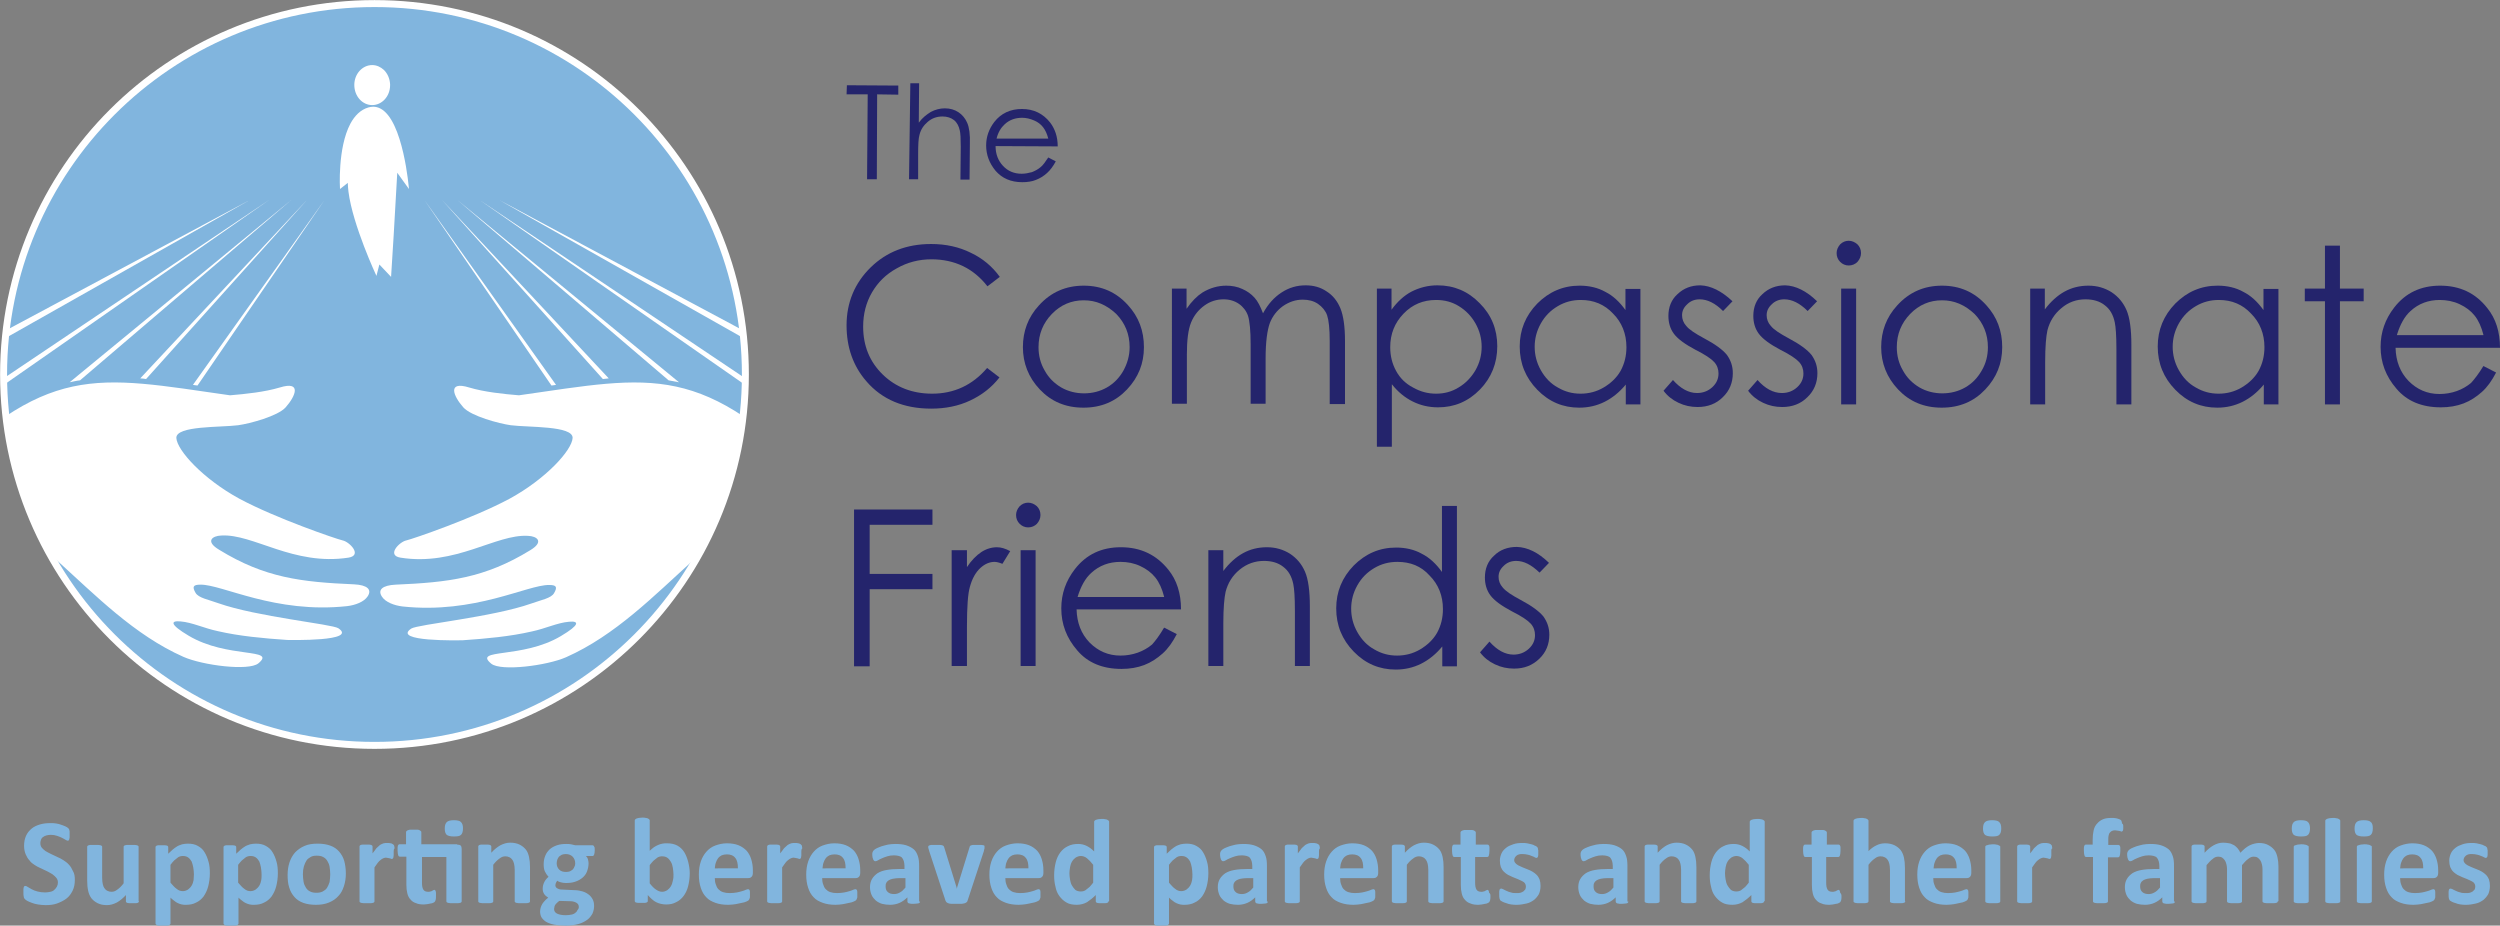 <svg viewBox="0 0 768.4 284.5" preserveAspectRatio="xMidYMid meet" width="768.4px" height="284.5px" role="img" focusable="false" aria-labelledby="the-compassionate-friends--title" xmlns="http://www.w3.org/2000/svg" xmlns:xlink="http://www.w3.org/1999/xlink"><rect x="0" y="0" width="768.4" height="284.5" fill="#808080" stroke="none"/><title id="the-compassionate-friends--title">The Compassionate Friends</title><path d="M1.1,115.1c0,63,51,114,114,114c63,0,114-51,114-114c0-63-51-114-114-114C52.1,1.1,1.1,52.1,1.1,115.1" fill="#81B5DE"  /><path d="M1.1,115.1c0,63,51,114,114,114 c63,0,114-51,114-114c0-63-51-114-114-114C52.1,1.1,1.1,52.1,1.1,115.1z" fill="none"  stroke="#FFFFFF"  stroke-width="2.141"  stroke-miterlimit="10"  /><path d="M114.4,32.3c3,0,5.5-2.7,5.5-6.1c0-0.1,0-0.2,0-0.3c-0.1-1.8-0.8-3.3-1.9-4.4c-1-0.9-2.2-1.5-3.6-1.5 c-3,0-5.5,2.7-5.5,6.1C108.9,29.6,111.4,32.3,114.4,32.3" fill="#FFFFFF"  /><path d="M116.8,33.3c-0.6-0.3-1.3-0.5-2.1-0.5c-0.5,0-0.9,0.1-1.4,0.2c-2.5,0.7-4.3,2.6-5.6,5 c-4,7.5-3.2,20.1-3.2,20.1l2.4-1.9c0,0.8,0.1,1.7,0.2,2.7c1.3,10.3,8.6,25.9,8.6,25.9l0.9-3.5l3.6,3.8l0.8-12.8l1.1-19.2l3.6,5 C125.7,58.1,124,36.8,116.8,33.3" fill="#FFFFFF"  /><g><defs><path id="SVGID_1_" d="M1.1,115.1c0,63,51,114,114,114c63,0,114-51.1,114-114c0-63-51-114-114-114C52.1,1.1,1.1,52.1,1.1,115.1" />
      
    </defs><clipPath id="SVGID_2_"><use xlink:href="#SVGID_1_" overflow="visible" ></use>
      
    </clipPath><path d="M99.8,61.4l-40.5,56.9c0.5,0.1,0.9,0.1,1.4,0.2L99.8,61.4z" clip-path="url(#SVGID_2_)"  fill="#FFFFFF"  /><path d="M94.4,61.4l-51.3,54.9c0.6,0,1.2,0.1,1.8,0.2L94.4,61.4z" clip-path="url(#SVGID_2_)"  fill="#FFFFFF"  /><path d="M89.6,61.4l-68.2,56.1c1.1-0.2,2.1-0.5,3.2-0.6L89.6,61.4z" clip-path="url(#SVGID_2_)"  fill="#FFFFFF"  /><polygon points="-32.7,139 -31.4,141 82.8,61.4" clip-path="url(#SVGID_2_)"  fill="#FFFFFF"  /><polygon points="76.9,61.4 -14,110 -12.8,112.1" clip-path="url(#SVGID_2_)"  fill="#FFFFFF"  /><path d="M130.4,61.4l39.1,57.1c0.5-0.1,0.9-0.1,1.4-0.2L130.4,61.4z" clip-path="url(#SVGID_2_)"  fill="#FFFFFF"  /><path d="M135.8,61.4l49.5,55.1c0.6-0.1,1.2-0.1,1.8-0.2L135.8,61.4z" clip-path="url(#SVGID_2_)"  fill="#FFFFFF"  /><path d="M140.5,61.4l65,55.5c1.1,0.2,2.1,0.4,3.2,0.6L140.5,61.4z" clip-path="url(#SVGID_2_)"  fill="#FFFFFF"  /><polygon points="147.3,61.4 261.6,141 262.9,139" clip-path="url(#SVGID_2_)"  fill="#FFFFFF"  /><polygon points="244.2,110 153.3,61.4 243,112.1" clip-path="url(#SVGID_2_)"  fill="#FFFFFF"  /><path d="M159.5,121.5c-4.8-0.4-10.6-1-15.3-2.4c-6.8-2.1-4.9,2.6-1.8,6.1 c2.4,2.7,11,5,14.6,5.5c5.4,0.7,19.1,0.1,19,3.9c-0.2,3.8-8.2,12.6-19.4,18.7c-11.2,6-29.6,12.3-31.7,12.8 c-2.1,0.4-6.2,4.6-1.8,5.3c16.9,2.7,29.3-7.3,39.2-6.7c2.8,0.1,5,1.8,0.7,4.4c-14,8.6-25.2,9.9-41.4,10.6c-4.1,0.2-5.6,1.6-4.2,3.7 c1.1,1.7,3.8,2.7,6.3,3c22.2,2.4,38.4-6.7,45.1-6.6c2.2,0,2.6,0.6,1.5,2.5c-0.9,1.6-4,2.1-7,3.2c-11.9,4.2-34.9,6.4-36.9,7.7 c-6.1,4.1,14.9,3.6,15.7,3.6c7.4-0.5,14.8-1.2,21.3-2.7c4.3-0.9,7.9-2.7,11.5-3c3.1-0.3,3.4,0.9-2.5,4.4 c-11.9,7.1-27.2,3.7-21.4,8.5c3,2.4,17.1,0.6,23-2c30.2-13.4,47.5-48.6,79.3-52.4C215.7,110.9,200.9,115.6,159.5,121.5" clip-path="url(#SVGID_2_)"  fill="#FFFFFF"  /><path d="M70.7,121.5c4.8-0.4,10.6-1,15.3-2.4c6.8-2.1,4.9,2.6,1.8,6.1 c-2.4,2.7-11,5-14.6,5.5c-5.4,0.7-19.1,0.1-19,3.9c0.2,3.8,8.2,12.6,19.4,18.7c11.2,6,29.6,12.3,31.7,12.8c2.1,0.4,6.2,4.6,1.8,5.3 C90.2,174,77.8,164,68,164.6c-2.8,0.1-5,1.8-0.6,4.4c14,8.6,25.2,9.9,41.4,10.6c4.1,0.2,5.6,1.6,4.2,3.7c-1.1,1.7-3.8,2.7-6.3,3 c-22.2,2.4-38.4-6.7-45.1-6.6c-2.2,0-2.6,0.6-1.5,2.5c0.9,1.6,4,2.1,7,3.2c11.9,4.2,34.9,6.4,36.9,7.7c6.1,4.1-14.9,3.6-15.7,3.6 c-7.4-0.5-14.8-1.2-21.3-2.7c-4.3-0.9-7.9-2.7-11.5-3c-3.1-0.3-3.4,0.9,2.5,4.4c11.9,7.1,27.2,3.7,21.4,8.5c-3,2.4-17.1,0.6-23-2 c-30.2-13.4-47.5-48.6-79.3-52.4C14.5,110.9,29.2,115.6,70.7,121.5" clip-path="url(#SVGID_2_)"  fill="#FFFFFF"  />
    
    
    
    
    
    
    
    
    
    
    
    
    
    
  </g><path d="M307.3,85.1l-3.8,2.9c-2.1-2.7-4.6-4.8-7.5-6.2c-2.9-1.4-6.2-2.1-9.7-2.1c-3.8,0-7.4,0.9-10.7,2.8 c-3.3,1.8-5.8,4.3-7.6,7.4c-1.8,3.1-2.7,6.6-2.7,10.5c0,5.9,2,10.8,6,14.7c4,3.9,9.1,5.9,15.2,5.9c6.7,0,12.4-2.6,16.9-7.9l3.8,2.9 c-2.4,3.1-5.4,5.4-9,7.1c-3.6,1.7-7.6,2.5-12,2.5c-8.4,0-15.1-2.8-19.9-8.4c-4.1-4.7-6.1-10.5-6.1-17.2c0-7,2.5-13,7.4-17.8 c4.9-4.8,11.1-7.2,18.6-7.2c4.5,0,8.6,0.9,12.2,2.7C302,79.4,305,81.9,307.3,85.1" fill="#24246C"  /><path d="M333.1,92.3c-3.8,0-7.1,1.4-9.8,4.2c-2.7,2.8-4.1,6.2-4.1,10.2c0,2.6,0.6,5,1.9,7.2c1.2,2.2,2.9,3.9,5.1,5.2 c2.1,1.2,4.5,1.8,7,1.8c2.5,0,4.9-0.6,7-1.8c2.1-1.2,3.8-2.9,5.1-5.2c1.2-2.2,1.9-4.6,1.9-7.2c0-4-1.4-7.4-4.1-10.2 C340.1,93.7,336.9,92.3,333.1,92.3 M333.1,87.8c5.5,0,10,2,13.6,6c3.3,3.6,4.9,7.9,4.9,12.9c0,5-1.7,9.3-5.2,13 c-3.5,3.7-7.9,5.6-13.4,5.6c-5.5,0-9.9-1.9-13.4-5.6c-3.5-3.7-5.2-8.1-5.2-13c0-4.9,1.6-9.2,4.9-12.8 C323,89.8,327.6,87.8,333.1,87.8" fill="#24246C"  /><path d="M360.1,88.7h4.6v6.2c1.6-2.3,3.2-3.9,4.9-5c2.3-1.4,4.8-2.1,7.3-2.1c1.7,0,3.4,0.3,4.9,1 c1.6,0.7,2.8,1.6,3.8,2.7c1,1.1,1.8,2.7,2.6,4.8c1.5-2.8,3.4-4.9,5.7-6.4c2.3-1.5,4.7-2.2,7.4-2.2c2.5,0,4.6,0.6,6.5,1.9 c1.9,1.2,3.3,3,4.2,5.2c0.9,2.2,1.4,5.6,1.4,10v19.4h-4.7v-19.4c0-3.8-0.3-6.4-0.8-7.9c-0.5-1.4-1.5-2.6-2.8-3.5 c-1.3-0.9-2.9-1.3-4.7-1.3c-2.2,0-4.2,0.7-6.1,2c-1.8,1.3-3.2,3.1-4,5.2c-0.8,2.2-1.3,5.8-1.3,10.9v13.9h-4.6v-18.2 c0-4.3-0.3-7.2-0.8-8.8c-0.5-1.5-1.5-2.8-2.8-3.7c-1.3-0.9-2.9-1.4-4.7-1.4c-2.1,0-4.1,0.6-5.9,1.9c-1.8,1.3-3.2,3-4.1,5.2 c-0.9,2.2-1.3,5.5-1.3,9.9v15.1h-4.6V88.7z" fill="#24246C"  /><path d="M441.4,92.2c-4,0-7.3,1.4-10,4.2c-2.7,2.8-4.1,6.2-4.1,10.3c0,2.7,0.6,5.1,1.8,7.3c1.2,2.2,2.9,3.9,5.2,5.1 c2.3,1.3,4.6,1.9,7.1,1.9c2.5,0,4.8-0.6,6.9-1.9c2.2-1.3,3.9-3.1,5.2-5.3c1.3-2.3,1.9-4.7,1.9-7.2c0-2.5-0.6-4.9-1.9-7.2 c-1.3-2.3-3-4-5.1-5.3C446.3,92.8,444,92.2,441.4,92.2 M423.1,88.7h4.6v6.5c1.8-2.5,3.9-4.4,6.2-5.6c2.4-1.2,5-1.9,7.9-1.9 c5.1,0,9.4,1.8,13,5.5c3.6,3.6,5.4,8,5.4,13.2c0,5.2-1.8,9.7-5.3,13.3c-3.6,3.7-7.9,5.5-12.9,5.5c-2.8,0-5.4-0.6-7.8-1.8 c-2.4-1.2-4.5-2.9-6.4-5.3v19.2h-4.6V88.7z" fill="#24246C"  /><path d="M485.9,92.2c-2.6,0-4.9,0.6-7.1,1.9c-2.2,1.3-3.9,3-5.2,5.3c-1.3,2.3-1.9,4.7-1.9,7.2c0,2.5,0.6,4.9,1.9,7.2 c1.3,2.3,3,4.1,5.2,5.3c2.2,1.3,4.5,1.9,7,1.9c2.5,0,4.9-0.6,7.1-1.9c2.2-1.3,4-3,5.2-5.1c1.2-2.2,1.8-4.6,1.8-7.3 c0-4.1-1.4-7.6-4.1-10.3C493.2,93.6,489.9,92.2,485.9,92.2 M504.2,88.7v35.6h-4.5v-6.1c-1.9,2.3-4.1,4.1-6.5,5.3 c-2.4,1.2-5,1.8-7.8,1.8c-5,0-9.3-1.8-12.9-5.5c-3.6-3.7-5.4-8.1-5.4-13.3c0-5.1,1.8-9.5,5.4-13.2c3.6-3.6,7.9-5.5,13-5.5 c2.9,0,5.6,0.6,7.9,1.9c2.4,1.2,4.4,3.1,6.2,5.6v-6.5H504.2z" fill="#24246C"  /><path d="M532.5,92.6l-2.9,3c-2.4-2.4-4.8-3.6-7.2-3.6c-1.5,0-2.8,0.5-3.8,1.5c-1.1,1-1.6,2.1-1.6,3.4 c0,1.2,0.4,2.3,1.3,3.3c0.9,1.1,2.7,2.3,5.5,3.8c3.4,1.8,5.7,3.5,7,5.1c1.2,1.7,1.8,3.5,1.8,5.6c0,2.9-1,5.4-3.1,7.4 c-2,2-4.6,3-7.7,3c-2.1,0-4-0.4-5.9-1.3c-1.9-0.9-3.4-2.1-4.6-3.7l2.9-3.3c2.3,2.6,4.8,4,7.4,4c1.8,0,3.4-0.6,4.7-1.8 c1.3-1.2,1.9-2.6,1.9-4.2c0-1.3-0.4-2.5-1.3-3.5c-0.9-1-2.8-2.3-5.8-3.8c-3.2-1.7-5.4-3.3-6.6-4.9c-1.2-1.6-1.7-3.5-1.7-5.5 c0-2.7,0.9-5,2.8-6.7c1.9-1.8,4.2-2.7,7-2.7C525.8,87.8,529.1,89.4,532.5,92.6" fill="#24246C"  /><path d="M558.5,92.6l-2.9,3c-2.4-2.4-4.8-3.6-7.2-3.6c-1.5,0-2.8,0.5-3.8,1.5c-1.1,1-1.6,2.1-1.6,3.4 c0,1.2,0.4,2.3,1.3,3.3c0.9,1.1,2.7,2.3,5.5,3.8c3.4,1.8,5.7,3.5,7,5.1c1.2,1.7,1.8,3.5,1.8,5.6c0,2.9-1,5.4-3.1,7.4 c-2,2-4.6,3-7.7,3c-2.1,0-4-0.4-5.9-1.3c-1.9-0.9-3.4-2.1-4.6-3.7l2.9-3.3c2.3,2.6,4.8,4,7.5,4c1.8,0,3.4-0.6,4.7-1.8 c1.3-1.2,1.9-2.6,1.9-4.2c0-1.3-0.4-2.5-1.3-3.5c-0.9-1-2.8-2.3-5.8-3.8c-3.2-1.7-5.4-3.3-6.6-4.9c-1.2-1.6-1.7-3.5-1.7-5.5 c0-2.7,0.9-5,2.8-6.7c1.9-1.8,4.2-2.7,7-2.7C551.9,87.8,555.2,89.4,558.5,92.6" fill="#24246C"  /><path d="M565.9,88.7h4.6v35.6h-4.6V88.7z M568.2,74c1,0,1.9,0.4,2.7,1.1c0.7,0.7,1.1,1.6,1.1,2.7 c0,1-0.4,1.9-1.1,2.7c-0.7,0.7-1.6,1.1-2.7,1.1c-1,0-1.9-0.4-2.6-1.1c-0.7-0.7-1.1-1.6-1.1-2.7c0-1,0.4-1.9,1.1-2.7 C566.3,74.4,567.2,74,568.2,74" fill="#24246C"  /><path d="M596.9,92.3c-3.8,0-7.1,1.4-9.8,4.2c-2.7,2.8-4.1,6.2-4.1,10.2c0,2.6,0.6,5,1.9,7.2c1.2,2.2,2.9,3.9,5.1,5.2 c2.1,1.2,4.5,1.8,7,1.8c2.5,0,4.9-0.6,7-1.8c2.1-1.2,3.8-2.9,5.1-5.2c1.3-2.2,1.9-4.6,1.9-7.2c0-4-1.4-7.4-4.1-10.2 C603.9,93.7,600.7,92.3,596.9,92.3 M596.9,87.8c5.5,0,10,2,13.6,6c3.3,3.6,4.9,7.9,4.9,12.9c0,5-1.7,9.3-5.2,13 c-3.5,3.7-7.9,5.6-13.4,5.6c-5.5,0-9.9-1.9-13.4-5.6c-3.5-3.7-5.2-8.1-5.2-13c0-4.9,1.6-9.2,4.9-12.8 C586.8,89.8,591.4,87.8,596.9,87.8" fill="#24246C"  /><path d="M623.9,88.7h4.6v6.4c1.8-2.4,3.9-4.3,6.1-5.5c2.2-1.2,4.6-1.8,7.3-1.8c2.7,0,5,0.7,7.1,2 c2.1,1.4,3.6,3.2,4.6,5.5c1,2.3,1.5,5.9,1.5,10.7v18.3h-4.6v-17c0-4.1-0.2-6.8-0.5-8.2c-0.5-2.4-1.5-4.1-3.1-5.3 c-1.5-1.2-3.5-1.8-5.9-1.8c-2.8,0-5.3,0.9-7.4,2.7c-2.2,1.8-3.6,4.1-4.3,6.8c-0.4,1.8-0.7,5-0.7,9.7v13.1h-4.6V88.7z" fill="#24246C"  /><path d="M682,92.2c-2.6,0-4.9,0.6-7.1,1.9c-2.2,1.3-3.9,3-5.2,5.3c-1.3,2.3-1.9,4.7-1.9,7.2c0,2.5,0.6,4.9,1.9,7.2 c1.3,2.3,3,4.1,5.2,5.3c2.2,1.3,4.5,1.9,7,1.9c2.5,0,4.9-0.6,7.1-1.9c2.2-1.3,4-3,5.2-5.1c1.2-2.2,1.8-4.6,1.8-7.3 c0-4.1-1.4-7.6-4.1-10.3C689.3,93.6,686,92.2,682,92.2 M700.3,88.7v35.6h-4.5v-6.1c-1.9,2.3-4.1,4.1-6.5,5.3c-2.4,1.2-5,1.8-7.8,1.8 c-5,0-9.3-1.8-12.9-5.5c-3.6-3.7-5.4-8.1-5.4-13.3c0-5.1,1.8-9.5,5.4-13.2c3.6-3.6,7.9-5.5,13-5.5c2.9,0,5.6,0.6,7.9,1.9 c2.4,1.2,4.4,3.1,6.2,5.6v-6.5H700.3z" fill="#24246C"  /><polygon points="714.6,75.5 719.2,75.5 719.2,88.7 726.5,88.7 726.5,92.6 719.2,92.6 719.2,124.3 714.6,124.3 714.6,92.6 708.4,92.6 708.4,88.7 714.6,88.7" fill="#24246C"  /><path d="M763.3,102.9c-0.6-2.4-1.5-4.4-2.7-5.9c-1.2-1.5-2.7-2.6-4.6-3.5c-1.9-0.9-4-1.3-6.1-1.3 c-3.5,0-6.5,1.1-9,3.4c-1.8,1.6-3.2,4.1-4.2,7.4H763.3z M763.3,112.5l3.9,2c-1.3,2.5-2.7,4.5-4.4,6c-1.7,1.5-3.5,2.7-5.6,3.5 c-2.1,0.8-4.4,1.2-7,1.2c-5.8,0-10.4-1.9-13.6-5.7c-3.3-3.8-4.9-8.1-4.9-12.9c0-4.5,1.4-8.5,4.2-12.1c3.5-4.5,8.2-6.7,14.1-6.7 c6.1,0,10.9,2.3,14.5,6.9c2.6,3.2,3.9,7.3,3.9,12.2h-32.1c0.1,4.1,1.4,7.5,4,10.2c2.6,2.6,5.7,4,9.5,4c1.8,0,3.6-0.3,5.3-0.9 c1.7-0.6,3.2-1.5,4.4-2.5C760.6,116.5,761.9,114.8,763.3,112.5" fill="#24246C"  /><polygon points="262.5,156.6 286.6,156.6 286.6,161.3 267.3,161.3 267.3,176.4 286.6,176.4 286.6,181.1 267.3,181.1 267.3,204.8 262.5,204.8" fill="#24246C"  /><path d="M292.5,169.1h4.7v5.2c1.4-2.1,2.9-3.6,4.4-4.6c1.5-1,3.2-1.5,4.8-1.5c1.3,0,2.6,0.4,4.1,1.2l-2.4,3.9 c-1-0.4-1.8-0.6-2.4-0.6c-1.5,0-3,0.6-4.4,1.9c-1.4,1.3-2.5,3.2-3.2,5.8c-0.6,2-0.9,6.1-0.9,12.3v12h-4.7V169.1z" fill="#24246C"  /><path d="M313.7,169.1h4.6v35.6h-4.6V169.1z M316,154.5c1,0,1.9,0.4,2.7,1.1c0.7,0.7,1.1,1.6,1.1,2.7 c0,1-0.4,1.9-1.1,2.7c-0.7,0.7-1.6,1.1-2.7,1.1c-1,0-1.9-0.4-2.6-1.1c-0.7-0.7-1.1-1.6-1.1-2.7c0-1,0.4-1.9,1.1-2.7 C314.1,154.9,315,154.5,316,154.5" fill="#24246C"  /><path d="M357.8,183.4c-0.6-2.4-1.5-4.4-2.7-5.9c-1.2-1.5-2.7-2.6-4.6-3.5c-1.9-0.9-3.9-1.3-6.1-1.3 c-3.5,0-6.5,1.1-9,3.4c-1.8,1.6-3.2,4.1-4.2,7.4H357.8z M357.8,192.9l3.9,2c-1.3,2.5-2.7,4.5-4.4,6c-1.7,1.5-3.5,2.7-5.6,3.5 c-2.1,0.8-4.4,1.2-7,1.2c-5.8,0-10.4-1.9-13.6-5.7c-3.3-3.8-4.9-8.1-4.9-12.9c0-4.5,1.4-8.5,4.2-12.1c3.5-4.5,8.2-6.7,14.1-6.7 c6.1,0,10.9,2.3,14.6,6.9c2.6,3.2,3.9,7.3,3.9,12.2h-32.1c0.1,4.1,1.4,7.5,4,10.2c2.6,2.6,5.7,4,9.5,4c1.8,0,3.6-0.3,5.3-0.9 c1.7-0.6,3.2-1.5,4.4-2.5C355.1,197,356.4,195.3,357.8,192.9" fill="#24246C"  /><path d="M371.4,169.1h4.6v6.4c1.8-2.4,3.9-4.3,6.1-5.5c2.2-1.2,4.6-1.8,7.3-1.8c2.7,0,5,0.7,7.1,2 c2.1,1.4,3.6,3.2,4.6,5.5c1,2.3,1.5,5.9,1.5,10.7v18.3h-4.6v-17c0-4.1-0.2-6.8-0.5-8.2c-0.5-2.4-1.5-4.1-3.1-5.3 c-1.5-1.2-3.5-1.8-5.9-1.8c-2.8,0-5.3,0.9-7.5,2.7c-2.2,1.8-3.6,4.1-4.3,6.8c-0.4,1.8-0.7,5-0.7,9.7v13.1h-4.6V169.1z" fill="#24246C"  /><path d="M429.5,172.7c-2.6,0-4.9,0.6-7.1,1.9c-2.2,1.3-3.9,3-5.2,5.3c-1.3,2.3-1.9,4.7-1.9,7.2 c0,2.5,0.6,4.9,1.9,7.2c1.3,2.3,3,4.1,5.2,5.3c2.2,1.3,4.5,1.9,7,1.9c2.5,0,4.9-0.6,7.1-1.9c2.2-1.3,4-3,5.2-5.1 c1.2-2.2,1.8-4.6,1.8-7.3c0-4.1-1.4-7.6-4.1-10.3C436.8,174,433.5,172.7,429.5,172.7 M447.8,155.4v49.4h-4.5v-6.1 c-1.9,2.3-4.1,4.1-6.5,5.3c-2.4,1.2-5,1.8-7.8,1.8c-5,0-9.3-1.8-12.9-5.5s-5.4-8.1-5.4-13.3c0-5.1,1.8-9.5,5.4-13.2 c3.6-3.6,7.9-5.5,13-5.5c2.9,0,5.6,0.6,7.9,1.9c2.4,1.2,4.4,3.1,6.2,5.6v-20.3H447.8z" fill="#24246C"  /><path d="M476.1,173l-2.9,3c-2.5-2.4-4.8-3.6-7.2-3.6c-1.5,0-2.8,0.5-3.8,1.5c-1.1,1-1.6,2.1-1.6,3.4 c0,1.2,0.4,2.3,1.3,3.3c0.9,1.1,2.7,2.3,5.5,3.8c3.4,1.8,5.7,3.5,7,5.1c1.2,1.7,1.8,3.5,1.8,5.6c0,2.9-1,5.4-3.1,7.4 c-2.1,2-4.6,3-7.7,3c-2.1,0-4-0.4-5.9-1.3c-1.9-0.9-3.4-2.1-4.6-3.7l2.9-3.3c2.3,2.6,4.8,4,7.4,4c1.8,0,3.4-0.6,4.7-1.8 c1.3-1.2,1.9-2.6,1.9-4.2c0-1.3-0.4-2.5-1.3-3.5c-0.9-1-2.8-2.3-5.8-3.8c-3.2-1.7-5.4-3.3-6.6-4.9c-1.2-1.6-1.7-3.5-1.7-5.5 c0-2.7,0.9-5,2.8-6.7c1.8-1.8,4.2-2.7,7-2.7C469.5,168.2,472.8,169.8,476.1,173" fill="#24246C"  /><polygon points="260.2,29 260.3,26.2 276.1,26.3 276.1,29.1 269.6,29 269.5,55.1 266.5,55.1 266.7,29" fill="#24246C"  /><path d="M279.8,25.6l2.7,0l-0.1,12.1c1.1-1.5,2.4-2.5,3.7-3.3c1.3-0.7,2.8-1.1,4.3-1.1c1.6,0,3,0.4,4.2,1.2 c1.2,0.8,2.1,1.9,2.7,3.3c0.6,1.4,0.9,3.5,0.8,6.4l-0.1,11l-2.8,0l0.1-10.2c0-2.5-0.1-4.1-0.3-4.9c-0.3-1.4-0.9-2.5-1.8-3.2 c-0.9-0.7-2.1-1.1-3.5-1.1c-1.7,0-3.2,0.5-4.5,1.6c-1.3,1.1-2.2,2.4-2.6,4.1c-0.3,1-0.4,3-0.4,5.8l0,7.8l-2.8,0L279.8,25.6z" fill="#24246C"  /><path d="M322.2,42.6c-0.4-1.5-0.9-2.6-1.6-3.5c-0.7-0.9-1.6-1.6-2.8-2.1c-1.2-0.5-2.4-0.8-3.6-0.8 c-2.1,0-3.9,0.6-5.4,2c-1.1,1-2,2.4-2.5,4.4L322.2,42.6z M322.2,48.4l2.3,1.2c-0.8,1.5-1.7,2.7-2.7,3.6c-1,0.9-2.1,1.6-3.4,2.1 c-1.2,0.5-2.7,0.7-4.2,0.7c-3.5,0-6.2-1.2-8.2-3.5c-1.9-2.3-2.9-4.9-2.9-7.8c0-2.7,0.9-5.1,2.5-7.2c2.1-2.7,5-4,8.5-4 c3.6,0,6.5,1.4,8.7,4.2c1.5,2,2.3,4.4,2.3,7.3L306,44.9c0,2.5,0.8,4.5,2.3,6.1c1.5,1.6,3.4,2.4,5.7,2.4c1.1,0,2.1-0.2,3.2-0.5 c1-0.4,1.9-0.9,2.6-1.5C320.6,50.8,321.3,49.7,322.2,48.4" fill="#24246C"  /><path d="M23,270.4c0,1.3-0.2,2.4-0.7,3.4c-0.5,1-1.1,1.8-1.9,2.4c-0.8,0.6-1.8,1.1-2.9,1.5s-2.3,0.5-3.5,0.5 c-0.8,0-1.6-0.1-2.3-0.2c-0.7-0.1-1.4-0.3-1.9-0.5c-0.6-0.2-1-0.4-1.4-0.6c-0.4-0.2-0.6-0.4-0.8-0.6c-0.2-0.2-0.3-0.4-0.3-0.7 c-0.1-0.3-0.1-0.7-0.1-1.3c0-0.4,0-0.7,0-1c0-0.3,0.1-0.5,0.1-0.6c0.1-0.2,0.1-0.3,0.2-0.3c0.1-0.1,0.2-0.1,0.3-0.1 c0.2,0,0.4,0.1,0.7,0.3c0.3,0.2,0.7,0.4,1.2,0.7c0.5,0.3,1.1,0.5,1.8,0.7c0.7,0.2,1.5,0.3,2.4,0.3c0.6,0,1.1-0.1,1.6-0.2 c0.5-0.1,0.9-0.3,1.2-0.6c0.3-0.3,0.6-0.6,0.8-1c0.2-0.4,0.3-0.8,0.3-1.3c0-0.6-0.2-1-0.5-1.4c-0.3-0.4-0.7-0.7-1.2-1.1 c-0.5-0.3-1-0.6-1.6-0.9c-0.6-0.3-1.2-0.6-1.9-0.9c-0.7-0.3-1.3-0.6-1.9-1c-0.6-0.4-1.2-0.8-1.6-1.4c-0.5-0.5-0.9-1.2-1.2-1.9 c-0.3-0.7-0.5-1.6-0.5-2.6c0-1.2,0.2-2.2,0.6-3.1c0.4-0.9,1-1.6,1.7-2.2c0.7-0.6,1.6-1,2.6-1.3c1-0.3,2.1-0.4,3.2-0.4 c0.6,0,1.2,0,1.7,0.1c0.6,0.1,1.1,0.2,1.6,0.4c0.5,0.2,0.9,0.3,1.3,0.5c0.4,0.2,0.6,0.3,0.8,0.5c0.1,0.1,0.2,0.2,0.3,0.3 c0,0.1,0.1,0.2,0.1,0.3c0,0.1,0.1,0.3,0.1,0.5c0,0.2,0,0.5,0,0.8c0,0.4,0,0.7,0,0.9c0,0.3-0.1,0.5-0.1,0.6c0,0.2-0.1,0.3-0.2,0.4 c-0.1,0.1-0.2,0.1-0.3,0.1c-0.1,0-0.4-0.1-0.7-0.3c-0.3-0.2-0.7-0.4-1.1-0.6c-0.4-0.2-0.9-0.4-1.5-0.6c-0.6-0.2-1.2-0.3-1.9-0.3 c-0.5,0-1,0.1-1.4,0.2c-0.4,0.1-0.7,0.3-1,0.5c-0.3,0.2-0.5,0.5-0.6,0.8c-0.1,0.3-0.2,0.7-0.2,1c0,0.5,0.1,1,0.4,1.4 c0.3,0.4,0.7,0.7,1.2,1.1c0.5,0.3,1.1,0.6,1.7,0.9c0.6,0.3,1.3,0.6,1.9,0.9c0.7,0.3,1.3,0.6,1.9,1c0.6,0.4,1.2,0.8,1.7,1.4 c0.5,0.5,0.9,1.2,1.2,1.9C22.9,268.5,23,269.4,23,270.4z M42.7,277c0,0.1,0,0.2-0.1,0.3c-0.1,0.1-0.2,0.2-0.3,0.2 c-0.2,0.1-0.4,0.1-0.6,0.1c-0.3,0-0.6,0-1,0c-0.4,0-0.7,0-1,0c-0.3,0-0.5-0.1-0.6-0.1c-0.2-0.1-0.3-0.1-0.3-0.2 c-0.1-0.1-0.1-0.2-0.1-0.3v-1.9c-0.9,1-1.9,1.8-2.8,2.3c-1,0.5-2,0.8-3,0.8c-1.2,0-2.1-0.2-2.9-0.6c-0.8-0.4-1.4-0.9-1.9-1.5 c-0.5-0.7-0.8-1.4-1-2.3c-0.2-0.9-0.3-1.9-0.3-3.2v-10.3c0-0.1,0-0.2,0.1-0.3c0.1-0.1,0.2-0.2,0.4-0.2c0.2-0.1,0.4-0.1,0.7-0.1 c0.3,0,0.7,0,1.1,0c0.5,0,0.8,0,1.1,0c0.3,0,0.5,0.1,0.7,0.1c0.2,0.1,0.3,0.1,0.4,0.2c0.1,0.1,0.1,0.2,0.1,0.3v9.5 c0,0.9,0.1,1.5,0.2,2c0.1,0.5,0.3,0.9,0.5,1.2c0.2,0.3,0.5,0.6,0.9,0.8c0.4,0.2,0.8,0.3,1.3,0.3c0.6,0,1.2-0.2,1.8-0.7 c0.6-0.4,1.3-1.1,1.9-1.9v-11.2c0-0.1,0-0.2,0.1-0.3c0.1-0.1,0.2-0.2,0.4-0.2c0.2-0.1,0.4-0.1,0.7-0.1c0.3,0,0.7,0,1.1,0 c0.5,0,0.8,0,1.1,0c0.3,0,0.5,0.1,0.7,0.1c0.2,0.1,0.3,0.1,0.4,0.2s0.1,0.2,0.1,0.3V277z M64.5,268.4c0,1.5-0.2,2.8-0.5,4 c-0.3,1.2-0.8,2.2-1.4,3.1c-0.6,0.8-1.4,1.5-2.3,1.9c-0.9,0.5-2,0.7-3.1,0.7c-0.5,0-0.9,0-1.3-0.1c-0.4-0.1-0.8-0.2-1.2-0.4 c-0.4-0.2-0.8-0.4-1.1-0.7c-0.4-0.3-0.8-0.6-1.2-1v7.9c0,0.1,0,0.2-0.1,0.3c-0.1,0.1-0.2,0.2-0.4,0.3c-0.2,0.1-0.4,0.1-0.7,0.2 c-0.3,0-0.7,0.1-1.1,0.1c-0.5,0-0.8,0-1.1-0.1c-0.3,0-0.5-0.1-0.7-0.2c-0.2-0.1-0.3-0.2-0.4-0.3c-0.1-0.1-0.1-0.2-0.1-0.3v-23.4 c0-0.1,0-0.2,0.1-0.3c0.1-0.1,0.2-0.2,0.3-0.2c0.2-0.1,0.4-0.1,0.6-0.1c0.3,0,0.6,0,1,0c0.4,0,0.7,0,0.9,0c0.3,0,0.5,0.1,0.6,0.1 c0.2,0.1,0.3,0.1,0.3,0.2c0.1,0.1,0.1,0.2,0.1,0.3v2c0.5-0.5,1-0.9,1.4-1.3c0.5-0.4,0.9-0.7,1.4-1c0.5-0.3,1-0.4,1.5-0.6 c0.5-0.1,1.1-0.2,1.7-0.2c1.2,0,2.3,0.2,3.1,0.7c0.9,0.5,1.6,1.1,2.1,2c0.5,0.8,0.9,1.8,1.2,2.9C64.4,265.9,64.5,267.1,64.5,268.4z M59.6,268.7c0-0.7-0.1-1.4-0.2-2.1c-0.1-0.7-0.3-1.2-0.5-1.8c-0.3-0.5-0.6-0.9-1-1.2c-0.4-0.3-0.9-0.5-1.6-0.5 c-0.3,0-0.6,0-0.9,0.1c-0.3,0.1-0.6,0.2-0.9,0.5c-0.3,0.2-0.6,0.5-1,0.8c-0.3,0.3-0.7,0.8-1.1,1.3v5.5c0.7,0.8,1.3,1.5,1.9,1.9 c0.6,0.5,1.2,0.7,1.9,0.7c0.6,0,1.1-0.2,1.6-0.5c0.4-0.3,0.8-0.7,1.1-1.2c0.3-0.5,0.5-1.1,0.6-1.7C59.5,270,59.6,269.4,59.6,268.7z M85.4,268.4c0,1.5-0.2,2.8-0.5,4c-0.3,1.2-0.8,2.2-1.4,3.1c-0.6,0.8-1.4,1.5-2.3,1.9c-0.9,0.5-2,0.7-3.1,0.7c-0.5,0-0.9,0-1.3-0.1 c-0.4-0.1-0.8-0.2-1.2-0.4c-0.4-0.2-0.8-0.4-1.1-0.7c-0.4-0.3-0.8-0.6-1.2-1v7.9c0,0.1,0,0.2-0.1,0.3c-0.1,0.1-0.2,0.2-0.4,0.3 c-0.2,0.1-0.4,0.1-0.7,0.2c-0.3,0-0.7,0.1-1.1,0.1c-0.5,0-0.8,0-1.1-0.1c-0.3,0-0.5-0.1-0.7-0.2c-0.2-0.1-0.3-0.2-0.4-0.3 c-0.1-0.1-0.1-0.2-0.1-0.3v-23.4c0-0.1,0-0.2,0.1-0.3c0.1-0.1,0.2-0.2,0.3-0.2c0.2-0.1,0.4-0.1,0.6-0.1c0.3,0,0.6,0,1,0 c0.4,0,0.7,0,0.9,0c0.3,0,0.5,0.1,0.6,0.1c0.2,0.1,0.3,0.1,0.3,0.2c0.1,0.1,0.1,0.2,0.1,0.3v2c0.5-0.5,1-0.9,1.4-1.3 c0.5-0.4,0.9-0.7,1.4-1c0.5-0.3,1-0.4,1.5-0.6c0.5-0.1,1.1-0.2,1.7-0.2c1.2,0,2.3,0.2,3.1,0.7c0.9,0.5,1.6,1.1,2.1,2 c0.5,0.8,0.9,1.8,1.2,2.9C85.3,265.9,85.4,267.1,85.4,268.4z M80.4,268.7c0-0.7-0.1-1.4-0.2-2.1c-0.1-0.7-0.3-1.2-0.5-1.8 c-0.3-0.5-0.6-0.9-1-1.2c-0.4-0.3-0.9-0.5-1.6-0.5c-0.3,0-0.6,0-0.9,0.1c-0.3,0.1-0.6,0.2-0.9,0.5c-0.3,0.2-0.6,0.5-1,0.8 c-0.3,0.3-0.7,0.8-1.1,1.3v5.5c0.7,0.8,1.3,1.5,1.9,1.9c0.6,0.5,1.2,0.7,1.9,0.7c0.6,0,1.1-0.2,1.6-0.5c0.4-0.3,0.8-0.7,1.1-1.2 c0.3-0.5,0.5-1.1,0.6-1.7C80.4,270,80.4,269.4,80.4,268.7z M106.3,268.5c0,1.4-0.2,2.7-0.6,3.9c-0.4,1.2-0.9,2.2-1.7,3 c-0.8,0.9-1.7,1.5-2.9,2c-1.2,0.5-2.5,0.7-4,0.7c-1.5,0-2.8-0.2-3.9-0.6c-1.1-0.4-2-1-2.7-1.8c-0.7-0.8-1.3-1.8-1.6-2.9 c-0.4-1.2-0.5-2.5-0.5-3.9c0-1.4,0.2-2.7,0.6-3.9c0.4-1.2,1-2.2,1.7-3c0.8-0.8,1.7-1.5,2.9-2c1.1-0.5,2.5-0.7,4-0.7 c1.5,0,2.8,0.2,3.9,0.6c1.1,0.4,2,1,2.7,1.8c0.7,0.8,1.3,1.8,1.6,2.9C106.1,265.7,106.3,267,106.3,268.5z M101.5,268.7 c0-0.8-0.1-1.6-0.2-2.3c-0.1-0.7-0.4-1.3-0.7-1.8c-0.3-0.5-0.7-0.9-1.3-1.2c-0.5-0.3-1.2-0.4-2-0.4c-0.7,0-1.3,0.1-1.8,0.4 c-0.5,0.3-1,0.6-1.3,1.1c-0.3,0.5-0.6,1.1-0.8,1.8c-0.2,0.7-0.3,1.5-0.3,2.4c0,0.8,0.1,1.6,0.2,2.3c0.1,0.7,0.4,1.3,0.7,1.8 c0.3,0.5,0.7,0.9,1.3,1.2s1.2,0.4,2,0.4c0.7,0,1.3-0.1,1.9-0.4c0.5-0.3,1-0.6,1.3-1.1s0.6-1.1,0.8-1.8 C101.4,270.3,101.5,269.6,101.5,268.7z M121,261.8c0,0.5,0,0.8,0,1.1c0,0.3-0.1,0.5-0.1,0.7c-0.1,0.2-0.1,0.3-0.2,0.3 c-0.1,0.1-0.2,0.1-0.3,0.1c-0.1,0-0.2,0-0.3-0.1c-0.1,0-0.3-0.1-0.4-0.1c-0.2,0-0.3-0.1-0.5-0.1c-0.2,0-0.4-0.1-0.6-0.1 c-0.3,0-0.5,0.1-0.8,0.2c-0.3,0.1-0.5,0.3-0.8,0.5c-0.3,0.2-0.6,0.5-0.9,0.9c-0.3,0.4-0.6,0.8-1,1.4V277c0,0.1,0,0.2-0.1,0.3 c-0.1,0.1-0.2,0.2-0.4,0.2c-0.2,0.1-0.4,0.1-0.7,0.1c-0.3,0-0.7,0-1.1,0c-0.5,0-0.8,0-1.1,0c-0.3,0-0.5-0.1-0.7-0.1 c-0.2-0.1-0.3-0.1-0.4-0.2c-0.1-0.1-0.1-0.2-0.1-0.3v-16.8c0-0.1,0-0.2,0.1-0.3c0.1-0.1,0.2-0.2,0.3-0.2c0.2-0.1,0.4-0.1,0.6-0.1 c0.3,0,0.6,0,1,0c0.4,0,0.7,0,1,0c0.3,0,0.5,0.1,0.6,0.1c0.1,0.1,0.2,0.1,0.3,0.2c0.1,0.1,0.1,0.2,0.1,0.3v2.1 c0.4-0.6,0.9-1.1,1.2-1.6c0.4-0.4,0.8-0.7,1.1-1c0.4-0.2,0.7-0.4,1.1-0.5c0.4-0.1,0.7-0.1,1.1-0.1c0.2,0,0.3,0,0.5,0 c0.2,0,0.4,0.1,0.6,0.1c0.2,0,0.4,0.1,0.5,0.2c0.2,0.1,0.3,0.1,0.3,0.2c0.1,0.1,0.1,0.1,0.2,0.2c0,0.1,0.1,0.2,0.1,0.3 c0,0.1,0,0.3,0.1,0.6C121,261,121,261.4,121,261.8z M140.5,259.6c0.5,0,0.9,0.1,1.1,0.3c0.2,0.2,0.3,0.6,0.3,1V277 c0,0.1,0,0.2-0.1,0.3c-0.1,0.1-0.2,0.2-0.4,0.2c-0.2,0.1-0.4,0.1-0.7,0.1c-0.3,0-0.7,0-1.1,0c-0.5,0-0.8,0-1.2,0 c-0.3,0-0.5-0.1-0.7-0.1c-0.2-0.1-0.3-0.1-0.4-0.2c-0.1-0.1-0.1-0.2-0.1-0.3v-13.6h-7.5v7.9c0,0.9,0.1,1.6,0.4,2.1 c0.3,0.5,0.8,0.7,1.5,0.7c0.3,0,0.5,0,0.7-0.1c0.2,0,0.4-0.1,0.5-0.2c0.2-0.1,0.3-0.1,0.4-0.2c0.1,0,0.2-0.1,0.3-0.1 c0.1,0,0.1,0,0.2,0.1c0.1,0,0.1,0.1,0.2,0.3c0,0.1,0.1,0.3,0.1,0.5c0,0.2,0,0.5,0,0.9c0,0.6,0,1-0.1,1.3c-0.1,0.3-0.2,0.5-0.3,0.6 s-0.3,0.2-0.5,0.3c-0.2,0.1-0.5,0.2-0.8,0.2c-0.3,0.1-0.6,0.1-1,0.2c-0.3,0-0.7,0.1-1,0.1c-0.9,0-1.8-0.1-2.4-0.4 c-0.7-0.2-1.3-0.6-1.7-1.1c-0.5-0.5-0.8-1.1-1-1.9c-0.2-0.8-0.3-1.6-0.3-2.7v-8.6h-2c-0.2,0-0.4-0.1-0.5-0.4 c-0.1-0.3-0.2-0.8-0.2-1.5c0-0.4,0-0.7,0-0.9c0-0.3,0.1-0.4,0.1-0.6c0.1-0.1,0.1-0.2,0.2-0.3c0.1-0.1,0.2-0.1,0.3-0.1h2v-3.7 c0-0.1,0-0.2,0.1-0.3c0.1-0.1,0.2-0.2,0.4-0.3c0.2-0.1,0.4-0.1,0.7-0.2c0.3,0,0.7,0,1.1,0c0.5,0,0.8,0,1.2,0c0.3,0,0.5,0.1,0.7,0.2 c0.2,0.1,0.3,0.2,0.4,0.3c0.1,0.1,0.1,0.2,0.1,0.3v3.7H140.5z M142.3,254.6c0,1-0.2,1.6-0.6,2c-0.4,0.4-1.1,0.5-2.2,0.5 c-1.1,0-1.8-0.2-2.2-0.5c-0.4-0.4-0.6-1-0.6-1.9c0-1,0.2-1.6,0.6-2c0.4-0.4,1.1-0.6,2.2-0.6c1.1,0,1.8,0.2,2.1,0.5 C142.1,253,142.3,253.7,142.3,254.6z M162.9,277c0,0.1,0,0.2-0.1,0.3s-0.2,0.2-0.4,0.2c-0.2,0.1-0.4,0.1-0.7,0.1c-0.3,0-0.7,0-1.1,0 c-0.5,0-0.8,0-1.2,0c-0.3,0-0.5-0.1-0.7-0.1c-0.2-0.1-0.3-0.1-0.4-0.2c-0.1-0.1-0.1-0.2-0.1-0.3v-9.6c0-0.8-0.1-1.5-0.2-1.9 c-0.1-0.5-0.3-0.9-0.5-1.2c-0.2-0.3-0.5-0.6-0.9-0.8c-0.4-0.2-0.8-0.3-1.3-0.3c-0.6,0-1.2,0.2-1.8,0.7c-0.6,0.4-1.3,1.1-1.9,1.9V277 c0,0.1,0,0.2-0.1,0.3s-0.2,0.2-0.4,0.2c-0.2,0.1-0.4,0.1-0.7,0.1c-0.3,0-0.7,0-1.1,0c-0.5,0-0.8,0-1.1,0c-0.3,0-0.5-0.1-0.7-0.1 c-0.2-0.1-0.3-0.1-0.4-0.2s-0.1-0.2-0.1-0.3v-16.8c0-0.1,0-0.2,0.1-0.3c0.1-0.1,0.2-0.2,0.3-0.2c0.2-0.1,0.4-0.1,0.6-0.1 c0.3,0,0.6,0,1,0c0.4,0,0.7,0,1,0c0.3,0,0.5,0.1,0.6,0.1c0.1,0.1,0.2,0.1,0.3,0.2c0.1,0.1,0.1,0.2,0.1,0.3v1.9 c0.9-1,1.9-1.8,2.8-2.3c1-0.5,2-0.8,3-0.8c1.1,0,2.1,0.2,2.9,0.6c0.8,0.4,1.4,0.9,1.9,1.5c0.5,0.6,0.8,1.4,1,2.3 c0.2,0.9,0.3,1.9,0.3,3.1V277z M182.8,261.4c0,0.6-0.1,1-0.2,1.3c-0.1,0.3-0.3,0.4-0.5,0.4h-2c0.3,0.3,0.5,0.6,0.6,1 c0.1,0.4,0.2,0.8,0.2,1.2c0,1-0.2,1.8-0.5,2.6c-0.3,0.8-0.8,1.4-1.4,1.9c-0.6,0.5-1.3,0.9-2.2,1.2c-0.9,0.3-1.8,0.4-2.9,0.4 c-0.5,0-1.1-0.1-1.5-0.2c-0.5-0.1-0.9-0.3-1.1-0.5c-0.2,0.2-0.3,0.4-0.4,0.6c-0.1,0.2-0.2,0.5-0.2,0.8c0,0.4,0.2,0.7,0.5,0.9 c0.3,0.2,0.8,0.4,1.3,0.4l4.1,0.2c1,0,1.8,0.2,2.5,0.4c0.7,0.2,1.4,0.6,1.9,1c0.5,0.4,0.9,0.9,1.2,1.5c0.3,0.6,0.4,1.3,0.4,2 c0,0.8-0.2,1.6-0.5,2.3c-0.4,0.7-0.9,1.4-1.6,1.9c-0.7,0.5-1.6,1-2.7,1.3c-1.1,0.3-2.4,0.5-3.8,0.5c-1.4,0-2.6-0.1-3.7-0.3 c-1-0.2-1.8-0.5-2.5-0.9c-0.6-0.4-1.1-0.9-1.4-1.4c-0.3-0.6-0.4-1.2-0.4-1.8c0-0.4,0.1-0.8,0.2-1.2c0.1-0.4,0.3-0.7,0.5-1.1 c0.2-0.3,0.5-0.7,0.8-1c0.3-0.3,0.6-0.6,1-0.9c-0.5-0.3-1-0.7-1.3-1.2c-0.3-0.5-0.4-1-0.4-1.6c0-0.7,0.2-1.4,0.5-2 c0.3-0.6,0.8-1.2,1.3-1.6c-0.4-0.4-0.8-1-1.1-1.6c-0.3-0.6-0.4-1.4-0.4-2.3c0-1,0.2-1.9,0.5-2.6c0.3-0.8,0.8-1.4,1.4-2 c0.6-0.5,1.3-0.9,2.2-1.2c0.9-0.3,1.8-0.4,2.8-0.4c0.5,0,1,0,1.5,0.1c0.5,0.1,0.9,0.2,1.3,0.3h5.3c0.2,0,0.4,0.1,0.5,0.4 C182.8,260.3,182.8,260.8,182.8,261.4z M177.9,278.8c0-0.6-0.2-1-0.7-1.3c-0.5-0.3-1.1-0.5-1.9-0.5l-3.4-0.1 c-0.3,0.2-0.6,0.5-0.8,0.7c-0.2,0.2-0.4,0.4-0.5,0.6c-0.1,0.2-0.2,0.4-0.2,0.6c0,0.2-0.1,0.4-0.1,0.6c0,0.6,0.3,1.1,0.9,1.4 c0.6,0.3,1.5,0.5,2.7,0.5c0.7,0,1.3-0.1,1.8-0.2c0.5-0.1,0.9-0.3,1.2-0.6c0.3-0.2,0.5-0.5,0.6-0.8 C177.8,279.4,177.9,279.1,177.9,278.8z M176.8,265.4c0-0.9-0.3-1.6-0.8-2.1c-0.5-0.5-1.2-0.8-2.1-0.8c-0.5,0-0.9,0.1-1.2,0.2 c-0.4,0.2-0.6,0.4-0.9,0.6c-0.2,0.3-0.4,0.6-0.5,0.9c-0.1,0.4-0.2,0.7-0.2,1.1c0,0.9,0.3,1.5,0.8,2c0.5,0.5,1.2,0.7,2.1,0.7 c0.5,0,0.9-0.1,1.2-0.2c0.4-0.2,0.6-0.4,0.9-0.6c0.2-0.3,0.4-0.6,0.5-0.9C176.7,266.1,176.8,265.8,176.8,265.4z M212,268.4 c0,1.5-0.2,2.8-0.5,4c-0.3,1.2-0.8,2.2-1.4,3c-0.6,0.8-1.4,1.5-2.3,1.9c-0.9,0.5-1.9,0.7-3.1,0.7c-0.6,0-1.1-0.1-1.6-0.2 c-0.5-0.1-1-0.3-1.4-0.5c-0.4-0.2-0.9-0.5-1.3-0.9c-0.4-0.4-0.9-0.8-1.3-1.3v1.8c0,0.1,0,0.3-0.1,0.3c-0.1,0.1-0.2,0.2-0.3,0.2 c-0.2,0.1-0.4,0.1-0.6,0.1c-0.3,0-0.6,0-1,0c-0.4,0-0.7,0-1,0c-0.3,0-0.5-0.1-0.6-0.1c-0.2-0.1-0.3-0.1-0.3-0.2 c-0.1-0.1-0.1-0.2-0.1-0.3v-24.7c0-0.1,0-0.2,0.1-0.3c0.1-0.1,0.2-0.2,0.4-0.3c0.2-0.1,0.4-0.1,0.7-0.2c0.3,0,0.7-0.1,1.1-0.1 c0.5,0,0.8,0,1.1,0.1c0.3,0,0.5,0.1,0.7,0.2c0.2,0.1,0.3,0.2,0.4,0.3c0.1,0.1,0.1,0.2,0.1,0.3v9.3c0.4-0.4,0.9-0.8,1.3-1.1 c0.4-0.3,0.9-0.5,1.3-0.7c0.4-0.2,0.9-0.3,1.3-0.4c0.5-0.1,0.9-0.1,1.4-0.1c1.2,0,2.3,0.2,3.2,0.7c0.9,0.5,1.6,1.2,2.1,2 c0.5,0.8,0.9,1.8,1.2,2.9C211.8,266,212,267.2,212,268.4z M207,268.8c0-0.7-0.1-1.4-0.2-2.1c-0.1-0.7-0.3-1.3-0.6-1.8 c-0.3-0.5-0.6-0.9-1-1.2c-0.4-0.3-0.9-0.5-1.6-0.5c-0.3,0-0.6,0-0.9,0.1c-0.3,0.1-0.6,0.2-0.9,0.5c-0.3,0.2-0.6,0.5-1,0.8 c-0.3,0.3-0.7,0.8-1.1,1.3v5.6c0.7,0.9,1.3,1.5,1.9,1.9c0.6,0.4,1.2,0.7,1.9,0.7c0.6,0,1.1-0.2,1.6-0.5c0.4-0.3,0.8-0.7,1.1-1.2 c0.3-0.5,0.5-1.1,0.6-1.7C207,270,207,269.4,207,268.8z M231.4,268.2c0,0.6-0.1,1-0.4,1.3c-0.3,0.3-0.6,0.4-1.1,0.4h-10.2 c0,0.7,0.1,1.4,0.3,1.9c0.2,0.6,0.4,1.1,0.8,1.5c0.4,0.4,0.8,0.7,1.4,0.9c0.6,0.2,1.3,0.3,2.1,0.3c0.8,0,1.6-0.1,2.2-0.2 c0.6-0.1,1.2-0.3,1.6-0.4c0.5-0.1,0.8-0.3,1.1-0.4c0.3-0.1,0.5-0.2,0.7-0.2c0.1,0,0.2,0,0.3,0.1c0.1,0,0.1,0.1,0.2,0.2 c0,0.1,0.1,0.3,0.1,0.5c0,0.2,0,0.5,0,0.8c0,0.3,0,0.5,0,0.7c0,0.2,0,0.4-0.1,0.5c0,0.1-0.1,0.3-0.1,0.3c-0.1,0.1-0.1,0.2-0.2,0.3 c-0.1,0.1-0.3,0.2-0.7,0.4c-0.4,0.2-0.8,0.3-1.4,0.4c-0.6,0.1-1.2,0.3-1.9,0.4c-0.7,0.1-1.5,0.2-2.3,0.2c-1.5,0-2.8-0.2-3.9-0.6 c-1.1-0.4-2.1-0.9-2.8-1.7c-0.8-0.8-1.3-1.7-1.7-2.9c-0.4-1.2-0.6-2.5-0.6-4.1c0-1.5,0.2-2.8,0.6-4c0.4-1.2,1-2.2,1.7-3 c0.7-0.8,1.6-1.5,2.7-1.9c1.1-0.4,2.3-0.7,3.6-0.7c1.4,0,2.6,0.2,3.6,0.6c1,0.4,1.8,1,2.5,1.7c0.6,0.7,1.1,1.6,1.4,2.6 c0.3,1,0.5,2.1,0.5,3.3V268.2z M226.8,266.8c0-1.3-0.2-2.4-0.8-3.1c-0.6-0.8-1.5-1.1-2.6-1.1c-0.6,0-1.1,0.1-1.6,0.3 c-0.4,0.2-0.8,0.5-1.1,0.9c-0.3,0.4-0.5,0.8-0.7,1.4c-0.2,0.5-0.2,1.1-0.3,1.7H226.8z M246.3,261.8c0,0.5,0,0.8,0,1.1 c0,0.3-0.1,0.5-0.1,0.7c-0.1,0.2-0.1,0.3-0.2,0.3c-0.1,0.1-0.2,0.1-0.3,0.1c-0.1,0-0.2,0-0.3-0.1c-0.1,0-0.3-0.1-0.4-0.1 c-0.2,0-0.3-0.1-0.5-0.1c-0.2,0-0.4-0.1-0.6-0.1c-0.3,0-0.5,0.1-0.8,0.2c-0.3,0.1-0.5,0.3-0.8,0.5c-0.3,0.2-0.6,0.5-0.9,0.9 c-0.3,0.4-0.6,0.8-1,1.4V277c0,0.1,0,0.2-0.1,0.3c-0.1,0.1-0.2,0.2-0.4,0.2c-0.2,0.1-0.4,0.1-0.7,0.1c-0.3,0-0.7,0-1.1,0 c-0.5,0-0.8,0-1.1,0c-0.3,0-0.5-0.1-0.7-0.1c-0.2-0.1-0.3-0.1-0.4-0.2c-0.1-0.1-0.1-0.2-0.1-0.3v-16.8c0-0.1,0-0.2,0.1-0.3 c0.1-0.1,0.2-0.2,0.3-0.2c0.2-0.1,0.4-0.1,0.6-0.1c0.3,0,0.6,0,1,0c0.4,0,0.7,0,1,0c0.3,0,0.5,0.1,0.6,0.1c0.1,0.1,0.2,0.1,0.3,0.2 c0.1,0.1,0.1,0.2,0.1,0.3v2.1c0.4-0.6,0.9-1.1,1.2-1.6c0.4-0.4,0.8-0.7,1.1-1c0.4-0.2,0.7-0.4,1.1-0.5c0.4-0.1,0.7-0.1,1.1-0.1 c0.2,0,0.3,0,0.5,0c0.2,0,0.4,0.1,0.6,0.1c0.2,0,0.4,0.1,0.5,0.2c0.2,0.1,0.3,0.1,0.3,0.2c0.1,0.1,0.1,0.1,0.2,0.2 c0,0.1,0.1,0.2,0.1,0.3c0,0.1,0,0.3,0.1,0.6C246.3,261,246.3,261.4,246.3,261.8z M264.4,268.2c0,0.6-0.1,1-0.4,1.3 c-0.3,0.3-0.6,0.4-1.1,0.4h-10.2c0,0.7,0.1,1.4,0.3,1.9c0.2,0.6,0.4,1.1,0.8,1.5c0.4,0.4,0.8,0.7,1.4,0.9c0.6,0.2,1.3,0.3,2.1,0.3 c0.8,0,1.6-0.1,2.2-0.2c0.6-0.1,1.2-0.3,1.6-0.4c0.5-0.1,0.8-0.3,1.1-0.4c0.3-0.1,0.5-0.2,0.7-0.2c0.1,0,0.2,0,0.3,0.1 c0.1,0,0.1,0.1,0.2,0.2c0,0.1,0.1,0.3,0.1,0.5c0,0.2,0,0.5,0,0.8c0,0.3,0,0.5,0,0.7c0,0.2,0,0.4-0.1,0.5c0,0.1-0.1,0.3-0.1,0.3 c-0.1,0.1-0.1,0.2-0.2,0.3c-0.1,0.1-0.3,0.2-0.7,0.4c-0.4,0.2-0.8,0.3-1.4,0.4c-0.6,0.1-1.2,0.3-1.9,0.4c-0.7,0.1-1.5,0.2-2.3,0.2 c-1.5,0-2.8-0.2-3.9-0.6c-1.1-0.4-2.1-0.9-2.8-1.7c-0.8-0.8-1.3-1.7-1.7-2.9c-0.4-1.2-0.6-2.5-0.6-4.1c0-1.5,0.2-2.8,0.6-4 c0.4-1.2,1-2.2,1.7-3c0.7-0.8,1.6-1.5,2.7-1.9c1.1-0.4,2.3-0.7,3.6-0.7c1.4,0,2.6,0.2,3.6,0.6c1,0.4,1.8,1,2.5,1.7 c0.6,0.7,1.1,1.6,1.4,2.6c0.3,1,0.5,2.1,0.5,3.3V268.2z M259.9,266.8c0-1.3-0.2-2.4-0.8-3.1c-0.6-0.8-1.5-1.1-2.6-1.1 c-0.6,0-1.1,0.1-1.6,0.3c-0.4,0.2-0.8,0.5-1.1,0.9c-0.3,0.4-0.5,0.8-0.7,1.4c-0.2,0.5-0.2,1.1-0.3,1.7H259.9z M282.8,277.1 c0,0.2-0.1,0.3-0.2,0.4c-0.1,0.1-0.3,0.2-0.6,0.2c-0.3,0-0.7,0.1-1.2,0.1c-0.6,0-1,0-1.2-0.1c-0.3,0-0.4-0.1-0.5-0.2 c-0.1-0.1-0.2-0.2-0.2-0.4v-1.3c-0.7,0.7-1.5,1.3-2.4,1.7c-0.9,0.4-1.9,0.6-2.9,0.6c-0.9,0-1.7-0.1-2.5-0.3c-0.7-0.2-1.4-0.6-1.9-1 c-0.5-0.5-1-1-1.3-1.7c-0.3-0.7-0.5-1.5-0.5-2.4c0-1,0.2-1.8,0.6-2.5c0.4-0.7,1-1.3,1.7-1.8c0.8-0.5,1.7-0.8,2.8-1 c1.1-0.2,2.4-0.3,3.9-0.3h1.6v-1c0-0.5-0.1-1-0.2-1.4c-0.1-0.4-0.3-0.7-0.5-1c-0.2-0.3-0.6-0.5-1-0.6c-0.4-0.1-0.9-0.2-1.5-0.2 c-0.8,0-1.5,0.1-2.1,0.3c-0.6,0.2-1.2,0.4-1.6,0.6c-0.5,0.2-0.9,0.4-1.2,0.6c-0.3,0.2-0.6,0.3-0.8,0.3c-0.1,0-0.3,0-0.4-0.1 c-0.1-0.1-0.2-0.2-0.3-0.4c-0.1-0.2-0.1-0.4-0.2-0.6c0-0.2-0.1-0.5-0.1-0.8c0-0.4,0-0.7,0.1-0.9c0.1-0.2,0.2-0.4,0.4-0.6 c0.2-0.2,0.5-0.4,0.9-0.6c0.4-0.2,1-0.4,1.5-0.6c0.6-0.2,1.2-0.3,1.9-0.5c0.7-0.1,1.4-0.2,2.2-0.2c1.3,0,2.4,0.1,3.4,0.4 c0.9,0.3,1.7,0.7,2.3,1.2c0.6,0.5,1,1.2,1.3,2.1c0.3,0.8,0.4,1.8,0.4,3V277.1z M278.2,269.9h-1.8c-0.8,0-1.4,0.1-2,0.2 c-0.5,0.1-1,0.3-1.3,0.5c-0.3,0.2-0.6,0.5-0.7,0.8c-0.2,0.3-0.2,0.7-0.2,1.1c0,0.7,0.2,1.3,0.7,1.7c0.4,0.4,1.1,0.6,1.9,0.6 c0.7,0,1.3-0.2,1.8-0.5c0.6-0.3,1.1-0.8,1.7-1.5V269.9z M302.6,260.2c0,0.1,0,0.1,0,0.2c0,0.1,0,0.2,0,0.3c0,0.1,0,0.2-0.1,0.4 c0,0.1-0.1,0.3-0.1,0.5l-5,15.2c-0.1,0.2-0.1,0.4-0.3,0.5c-0.1,0.1-0.3,0.2-0.5,0.3c-0.2,0.1-0.6,0.1-1,0.2c-0.4,0-1,0-1.6,0 c-0.7,0-1.2,0-1.6,0c-0.4,0-0.7-0.1-1-0.2c-0.2-0.1-0.4-0.2-0.5-0.3c-0.1-0.1-0.2-0.3-0.3-0.5l-5-15.2c-0.1-0.3-0.1-0.5-0.2-0.7 c0-0.2-0.1-0.3-0.1-0.4c0-0.1,0-0.2,0-0.2c0-0.1,0-0.2,0.1-0.3c0.1-0.1,0.2-0.2,0.4-0.2c0.2-0.1,0.4-0.1,0.7-0.1c0.3,0,0.7,0,1.2,0 c0.5,0,0.9,0,1.2,0c0.3,0,0.6,0.1,0.7,0.1c0.2,0.1,0.3,0.1,0.4,0.2c0.1,0.1,0.1,0.2,0.2,0.4l3.8,12.3l0.1,0.5l0.1-0.5l3.8-12.3 c0-0.2,0.1-0.3,0.2-0.4c0.1-0.1,0.2-0.2,0.4-0.2c0.2-0.1,0.4-0.1,0.7-0.1c0.3,0,0.7,0,1.2,0c0.5,0,0.8,0,1.1,0 c0.3,0,0.5,0.1,0.7,0.1c0.2,0.1,0.3,0.1,0.3,0.2C302.6,260,302.6,260.1,302.6,260.2z M320.7,268.2c0,0.6-0.1,1-0.4,1.3 c-0.3,0.3-0.6,0.4-1.1,0.4h-10.2c0,0.7,0.1,1.4,0.3,1.9c0.2,0.6,0.4,1.1,0.8,1.5c0.4,0.4,0.8,0.7,1.4,0.9c0.6,0.2,1.3,0.3,2.1,0.3 c0.8,0,1.6-0.1,2.2-0.2c0.6-0.1,1.2-0.3,1.6-0.4c0.5-0.1,0.8-0.3,1.1-0.4c0.3-0.1,0.5-0.2,0.7-0.2c0.1,0,0.2,0,0.3,0.1 c0.1,0,0.1,0.1,0.2,0.2c0,0.1,0.1,0.3,0.1,0.5c0,0.2,0,0.5,0,0.8c0,0.3,0,0.5,0,0.7c0,0.2,0,0.4-0.1,0.5c0,0.1-0.1,0.3-0.1,0.3 c-0.1,0.1-0.1,0.2-0.2,0.3c-0.1,0.1-0.3,0.2-0.7,0.4c-0.4,0.2-0.8,0.3-1.4,0.4c-0.6,0.1-1.2,0.3-1.9,0.4c-0.7,0.1-1.5,0.2-2.3,0.2 c-1.5,0-2.8-0.2-3.9-0.6c-1.1-0.4-2.1-0.9-2.8-1.7c-0.8-0.8-1.3-1.7-1.7-2.9c-0.4-1.2-0.6-2.5-0.6-4.1c0-1.5,0.2-2.8,0.6-4 c0.4-1.2,1-2.2,1.7-3c0.7-0.8,1.6-1.5,2.7-1.9c1.1-0.4,2.3-0.7,3.6-0.7c1.4,0,2.6,0.2,3.6,0.6c1,0.4,1.8,1,2.5,1.7 c0.6,0.7,1.1,1.6,1.4,2.6c0.3,1,0.5,2.1,0.5,3.3V268.2z M316.1,266.8c0-1.3-0.2-2.4-0.8-3.1c-0.6-0.8-1.5-1.1-2.6-1.1 c-0.6,0-1.1,0.1-1.6,0.3c-0.4,0.2-0.8,0.5-1.1,0.9c-0.3,0.4-0.5,0.8-0.7,1.4c-0.2,0.5-0.2,1.1-0.3,1.7H316.1z M340.7,277 c0,0.1,0,0.3-0.1,0.3c-0.1,0.1-0.2,0.2-0.3,0.2c-0.2,0.1-0.4,0.1-0.6,0.1c-0.3,0-0.6,0-0.9,0c-0.4,0-0.7,0-1,0 c-0.3,0-0.5-0.1-0.6-0.1c-0.2-0.1-0.3-0.1-0.3-0.2c-0.1-0.1-0.1-0.2-0.1-0.3v-1.9c-0.9,0.9-1.8,1.6-2.7,2.2c-0.9,0.5-2,0.8-3.1,0.8 c-1.3,0-2.4-0.2-3.2-0.7c-0.9-0.5-1.6-1.2-2.2-2c-0.6-0.8-1-1.8-1.2-2.9c-0.3-1.1-0.4-2.3-0.4-3.5c0-1.5,0.2-2.8,0.5-4 c0.3-1.2,0.8-2.2,1.4-3c0.6-0.8,1.4-1.5,2.3-1.9c0.9-0.5,2-0.7,3.2-0.7c0.9,0,1.8,0.2,2.6,0.6c0.8,0.4,1.5,0.9,2.3,1.7v-9.1 c0-0.1,0-0.2,0.1-0.3c0.1-0.1,0.2-0.2,0.4-0.3c0.2-0.1,0.4-0.1,0.7-0.2c0.3,0,0.7-0.1,1.1-0.1c0.5,0,0.8,0,1.1,0.1 c0.3,0,0.5,0.1,0.7,0.2c0.2,0.1,0.3,0.2,0.4,0.3c0.1,0.1,0.1,0.2,0.1,0.3V277z M336,265.8c-0.7-0.9-1.3-1.5-1.9-2 c-0.6-0.5-1.3-0.7-1.9-0.7c-0.6,0-1.1,0.2-1.6,0.5c-0.4,0.3-0.8,0.7-1.1,1.2c-0.3,0.5-0.5,1.1-0.6,1.7c-0.1,0.6-0.2,1.3-0.2,1.9 c0,0.7,0.1,1.4,0.2,2c0.1,0.7,0.3,1.3,0.6,1.8c0.3,0.5,0.6,0.9,1,1.3c0.4,0.3,1,0.5,1.6,0.5c0.3,0,0.6,0,0.9-0.1 c0.3-0.1,0.6-0.2,0.9-0.5c0.3-0.2,0.6-0.5,1-0.8c0.3-0.3,0.7-0.8,1.1-1.3V265.8z M371.4,268.4c0,1.5-0.2,2.8-0.5,4 c-0.3,1.2-0.8,2.2-1.4,3.1c-0.6,0.8-1.4,1.5-2.3,1.9c-0.9,0.5-2,0.7-3.1,0.7c-0.5,0-0.9,0-1.3-0.1c-0.4-0.1-0.8-0.2-1.2-0.4 c-0.4-0.2-0.8-0.4-1.1-0.7c-0.4-0.3-0.8-0.6-1.2-1v7.9c0,0.1,0,0.2-0.1,0.3c-0.1,0.1-0.2,0.2-0.4,0.3c-0.2,0.1-0.4,0.1-0.7,0.2 c-0.3,0-0.7,0.1-1.1,0.1c-0.5,0-0.8,0-1.1-0.1c-0.3,0-0.5-0.1-0.7-0.2c-0.2-0.1-0.3-0.2-0.4-0.3c-0.1-0.1-0.1-0.2-0.1-0.3v-23.4 c0-0.1,0-0.2,0.1-0.3c0.1-0.1,0.2-0.2,0.3-0.2c0.2-0.1,0.4-0.1,0.6-0.1c0.3,0,0.6,0,1,0c0.4,0,0.7,0,0.9,0c0.3,0,0.5,0.1,0.6,0.1 c0.2,0.1,0.3,0.1,0.3,0.2c0.1,0.1,0.1,0.2,0.1,0.3v2c0.5-0.5,1-0.9,1.4-1.3c0.5-0.4,0.9-0.7,1.4-1c0.5-0.3,1-0.4,1.5-0.6 c0.5-0.1,1.1-0.2,1.7-0.2c1.2,0,2.3,0.2,3.1,0.7c0.9,0.5,1.6,1.1,2.1,2c0.5,0.8,0.9,1.8,1.2,2.9 C371.3,265.9,371.4,267.1,371.4,268.4z M366.5,268.7c0-0.7-0.1-1.4-0.2-2.1c-0.1-0.7-0.3-1.2-0.5-1.8c-0.3-0.5-0.6-0.9-1-1.2 c-0.4-0.3-0.9-0.5-1.6-0.5c-0.3,0-0.6,0-0.9,0.1c-0.3,0.1-0.6,0.2-0.9,0.5c-0.3,0.2-0.6,0.5-1,0.8c-0.3,0.3-0.7,0.8-1.1,1.3v5.5 c0.7,0.8,1.3,1.5,1.9,1.9c0.6,0.5,1.2,0.7,1.9,0.7c0.6,0,1.1-0.2,1.6-0.5c0.4-0.3,0.8-0.7,1.1-1.2c0.3-0.5,0.5-1.1,0.6-1.7 C366.5,270,366.5,269.4,366.5,268.7z M389.7,277.1c0,0.2-0.1,0.3-0.2,0.4c-0.1,0.1-0.3,0.2-0.6,0.2c-0.3,0-0.7,0.1-1.2,0.1 c-0.6,0-1,0-1.2-0.1c-0.3,0-0.4-0.1-0.5-0.2c-0.1-0.1-0.2-0.2-0.2-0.4v-1.3c-0.7,0.7-1.5,1.3-2.4,1.7c-0.9,0.4-1.9,0.6-2.9,0.6 c-0.9,0-1.7-0.1-2.5-0.3c-0.7-0.2-1.4-0.6-1.9-1c-0.5-0.5-1-1-1.3-1.7c-0.3-0.7-0.5-1.5-0.5-2.4c0-1,0.2-1.8,0.6-2.5 c0.4-0.7,1-1.3,1.7-1.8c0.8-0.5,1.7-0.8,2.8-1c1.1-0.2,2.4-0.3,3.9-0.3h1.6v-1c0-0.5-0.1-1-0.2-1.4c-0.1-0.4-0.3-0.7-0.5-1 c-0.2-0.3-0.6-0.5-1-0.6c-0.4-0.1-0.9-0.2-1.5-0.2c-0.8,0-1.5,0.1-2.1,0.3c-0.6,0.2-1.2,0.4-1.6,0.6c-0.5,0.2-0.9,0.4-1.2,0.6 c-0.3,0.2-0.6,0.3-0.8,0.3c-0.1,0-0.3,0-0.4-0.1c-0.1-0.1-0.2-0.2-0.3-0.4c-0.1-0.2-0.1-0.4-0.2-0.6c0-0.2-0.1-0.5-0.1-0.8 c0-0.4,0-0.7,0.1-0.9c0.1-0.2,0.2-0.4,0.4-0.6c0.2-0.2,0.5-0.4,0.9-0.6c0.4-0.2,1-0.4,1.5-0.6c0.6-0.2,1.2-0.3,1.9-0.5 c0.7-0.1,1.4-0.2,2.2-0.2c1.3,0,2.4,0.1,3.4,0.4c0.9,0.3,1.7,0.7,2.3,1.2c0.6,0.5,1,1.2,1.3,2.1c0.3,0.8,0.4,1.8,0.4,3V277.1z M385.1,269.9h-1.8c-0.8,0-1.4,0.1-2,0.2c-0.5,0.1-1,0.3-1.3,0.5c-0.3,0.2-0.6,0.5-0.7,0.8c-0.2,0.3-0.2,0.7-0.2,1.1 c0,0.7,0.2,1.3,0.7,1.7c0.4,0.4,1.1,0.6,1.9,0.6c0.7,0,1.3-0.2,1.8-0.5c0.6-0.3,1.1-0.8,1.7-1.5V269.9z M405.4,261.8 c0,0.5,0,0.8,0,1.1c0,0.3-0.1,0.5-0.1,0.7c-0.1,0.2-0.1,0.3-0.2,0.3c-0.1,0.1-0.2,0.1-0.3,0.1c-0.1,0-0.2,0-0.3-0.1 c-0.1,0-0.3-0.1-0.4-0.1c-0.2,0-0.3-0.1-0.5-0.1c-0.2,0-0.4-0.1-0.6-0.1c-0.3,0-0.5,0.1-0.8,0.2c-0.3,0.1-0.5,0.3-0.8,0.5 c-0.3,0.2-0.6,0.5-0.9,0.9c-0.3,0.4-0.6,0.8-1,1.4V277c0,0.1,0,0.2-0.1,0.3c-0.1,0.1-0.2,0.2-0.4,0.2c-0.2,0.1-0.4,0.1-0.7,0.1 c-0.3,0-0.7,0-1.1,0c-0.5,0-0.8,0-1.1,0c-0.3,0-0.5-0.1-0.7-0.1c-0.2-0.1-0.3-0.1-0.4-0.2c-0.1-0.1-0.1-0.2-0.1-0.3v-16.8 c0-0.1,0-0.2,0.1-0.3c0.1-0.1,0.2-0.2,0.3-0.2c0.2-0.1,0.4-0.1,0.6-0.1c0.3,0,0.6,0,1,0c0.4,0,0.7,0,1,0c0.3,0,0.5,0.1,0.6,0.1 c0.1,0.1,0.2,0.1,0.3,0.2c0.1,0.1,0.1,0.2,0.1,0.3v2.1c0.4-0.6,0.9-1.1,1.2-1.6c0.4-0.4,0.8-0.7,1.1-1c0.4-0.2,0.7-0.4,1.1-0.5 c0.4-0.1,0.7-0.1,1.1-0.1c0.2,0,0.3,0,0.5,0c0.2,0,0.4,0.1,0.6,0.1c0.2,0,0.4,0.1,0.5,0.2c0.2,0.1,0.3,0.1,0.3,0.2 c0.1,0.1,0.1,0.1,0.2,0.2c0,0.1,0.1,0.2,0.1,0.3c0,0.1,0,0.3,0.1,0.6C405.4,261,405.4,261.4,405.4,261.8z M423.6,268.2 c0,0.6-0.1,1-0.4,1.3c-0.3,0.3-0.6,0.4-1.1,0.4h-10.2c0,0.7,0.1,1.4,0.3,1.9c0.2,0.6,0.4,1.1,0.8,1.5c0.4,0.4,0.8,0.7,1.4,0.9 c0.6,0.2,1.3,0.3,2.1,0.3c0.8,0,1.6-0.1,2.2-0.2c0.6-0.1,1.2-0.3,1.6-0.4c0.5-0.1,0.8-0.3,1.1-0.4c0.3-0.1,0.5-0.2,0.7-0.2 c0.1,0,0.2,0,0.3,0.1c0.1,0,0.1,0.1,0.2,0.2c0,0.1,0.1,0.3,0.1,0.5c0,0.2,0,0.5,0,0.8c0,0.3,0,0.5,0,0.7c0,0.2,0,0.4-0.1,0.5 c0,0.1-0.1,0.3-0.1,0.3c-0.1,0.1-0.1,0.2-0.2,0.3c-0.1,0.1-0.3,0.2-0.7,0.4c-0.4,0.2-0.8,0.3-1.4,0.4c-0.6,0.1-1.2,0.3-1.9,0.4 c-0.7,0.1-1.5,0.2-2.3,0.2c-1.5,0-2.8-0.2-3.9-0.6c-1.1-0.4-2.1-0.9-2.8-1.7c-0.8-0.8-1.3-1.7-1.7-2.9c-0.4-1.2-0.6-2.5-0.6-4.1 c0-1.5,0.2-2.8,0.6-4c0.4-1.2,1-2.2,1.7-3c0.7-0.8,1.6-1.5,2.7-1.9c1.1-0.4,2.3-0.7,3.6-0.7c1.4,0,2.6,0.2,3.6,0.6 c1,0.4,1.8,1,2.5,1.7c0.6,0.7,1.1,1.6,1.4,2.6c0.3,1,0.5,2.1,0.5,3.3V268.2z M419,266.8c0-1.3-0.2-2.4-0.8-3.1 c-0.6-0.8-1.5-1.1-2.6-1.1c-0.6,0-1.1,0.1-1.6,0.3c-0.4,0.2-0.8,0.5-1.1,0.9c-0.3,0.4-0.5,0.8-0.7,1.4c-0.2,0.5-0.2,1.1-0.3,1.7H419 z M443.7,277c0,0.1,0,0.2-0.1,0.3c-0.1,0.1-0.2,0.2-0.4,0.2c-0.2,0.1-0.4,0.1-0.7,0.1c-0.3,0-0.7,0-1.1,0c-0.5,0-0.8,0-1.2,0 c-0.3,0-0.5-0.1-0.7-0.1c-0.2-0.1-0.3-0.1-0.4-0.2c-0.1-0.1-0.1-0.2-0.1-0.3v-9.6c0-0.8-0.1-1.5-0.2-1.9c-0.1-0.5-0.3-0.9-0.5-1.2 c-0.2-0.3-0.5-0.6-0.9-0.8c-0.4-0.2-0.8-0.3-1.3-0.3c-0.6,0-1.2,0.2-1.8,0.7c-0.6,0.4-1.3,1.1-1.9,1.9V277c0,0.1,0,0.2-0.1,0.3 c-0.1,0.1-0.2,0.2-0.4,0.2c-0.2,0.1-0.4,0.1-0.7,0.1c-0.3,0-0.7,0-1.1,0c-0.5,0-0.8,0-1.1,0c-0.3,0-0.5-0.1-0.7-0.1 c-0.2-0.1-0.3-0.1-0.4-0.2c-0.1-0.1-0.1-0.2-0.1-0.3v-16.8c0-0.1,0-0.2,0.1-0.3c0.1-0.1,0.2-0.2,0.3-0.2c0.2-0.1,0.4-0.1,0.6-0.1 c0.3,0,0.6,0,1,0c0.4,0,0.7,0,1,0c0.3,0,0.5,0.1,0.6,0.1c0.1,0.1,0.2,0.1,0.3,0.2c0.1,0.1,0.1,0.2,0.1,0.3v1.9 c0.9-1,1.9-1.8,2.8-2.3c1-0.5,2-0.8,3-0.8c1.1,0,2.1,0.2,2.9,0.6c0.8,0.4,1.4,0.9,1.9,1.5c0.5,0.6,0.8,1.4,1,2.3 c0.2,0.9,0.3,1.9,0.3,3.1V277z M458.1,275.4c0,0.6,0,1-0.1,1.3c-0.1,0.3-0.2,0.5-0.3,0.6c-0.1,0.1-0.3,0.2-0.5,0.3 c-0.2,0.1-0.5,0.2-0.8,0.2c-0.3,0.1-0.6,0.1-1,0.2c-0.3,0-0.7,0.1-1,0.1c-0.9,0-1.8-0.1-2.4-0.4c-0.7-0.2-1.3-0.6-1.7-1.1 c-0.5-0.5-0.8-1.1-1-1.9c-0.2-0.8-0.3-1.6-0.3-2.7v-8.6h-2c-0.2,0-0.4-0.1-0.5-0.4c-0.1-0.3-0.2-0.8-0.2-1.5c0-0.4,0-0.7,0-0.9 c0-0.3,0.1-0.4,0.1-0.6c0.1-0.1,0.1-0.2,0.2-0.3c0.1-0.1,0.2-0.1,0.3-0.1h2v-3.7c0-0.1,0-0.2,0.1-0.3c0.1-0.1,0.2-0.2,0.4-0.3 c0.2-0.1,0.4-0.1,0.7-0.2c0.3,0,0.7,0,1.1,0c0.5,0,0.8,0,1.2,0c0.3,0,0.5,0.1,0.7,0.2c0.2,0.1,0.3,0.2,0.4,0.3 c0.1,0.1,0.1,0.2,0.1,0.3v3.7h3.6c0.1,0,0.2,0,0.3,0.1c0.1,0.1,0.2,0.2,0.2,0.3c0.1,0.1,0.1,0.3,0.1,0.6c0,0.3,0,0.6,0,0.9 c0,0.7-0.1,1.2-0.2,1.5c-0.1,0.3-0.3,0.4-0.5,0.4h-3.7v7.9c0,0.9,0.1,1.6,0.4,2.1c0.3,0.5,0.8,0.7,1.5,0.7c0.3,0,0.5,0,0.7-0.1 c0.2,0,0.4-0.1,0.5-0.2c0.2-0.1,0.3-0.1,0.4-0.2c0.1,0,0.2-0.1,0.3-0.1c0.1,0,0.1,0,0.2,0.1c0.1,0,0.1,0.1,0.2,0.3 c0,0.1,0.1,0.3,0.1,0.5C458.1,274.7,458.1,275,458.1,275.4z M473.5,272.3c0,1-0.2,1.8-0.5,2.5c-0.4,0.7-0.9,1.3-1.5,1.8 c-0.7,0.5-1.4,0.9-2.3,1.1c-0.9,0.2-1.9,0.4-2.9,0.4c-0.6,0-1.2,0-1.8-0.1c-0.6-0.1-1.1-0.2-1.5-0.4c-0.5-0.1-0.8-0.3-1.1-0.4 c-0.3-0.2-0.5-0.3-0.7-0.4c-0.1-0.1-0.2-0.3-0.3-0.6c-0.1-0.3-0.1-0.7-0.1-1.3c0-0.4,0-0.7,0-0.9c0-0.2,0.1-0.4,0.1-0.5 c0-0.1,0.1-0.2,0.2-0.3c0.1,0,0.2-0.1,0.3-0.1c0.1,0,0.3,0.1,0.6,0.2c0.3,0.2,0.6,0.3,1,0.5c0.4,0.2,0.9,0.4,1.4,0.5 c0.5,0.2,1.1,0.2,1.8,0.2c0.4,0,0.8,0,1.1-0.1c0.3-0.1,0.6-0.2,0.9-0.4c0.2-0.2,0.4-0.4,0.6-0.6c0.1-0.3,0.2-0.5,0.2-0.9 c0-0.4-0.1-0.7-0.3-1c-0.2-0.3-0.5-0.5-0.9-0.7c-0.4-0.2-0.8-0.4-1.3-0.6c-0.5-0.2-1-0.4-1.5-0.6c-0.5-0.2-1-0.5-1.5-0.7 c-0.5-0.3-0.9-0.6-1.3-1c-0.4-0.4-0.7-0.9-0.9-1.4c-0.2-0.6-0.3-1.2-0.3-2c0-0.8,0.2-1.5,0.5-2.2c0.3-0.7,0.8-1.2,1.4-1.7 c0.6-0.5,1.3-0.8,2.2-1.1c0.8-0.3,1.8-0.4,2.8-0.4c0.5,0,1,0,1.5,0.1c0.5,0.1,0.9,0.2,1.3,0.3c0.4,0.1,0.7,0.2,1,0.4 c0.3,0.1,0.5,0.2,0.6,0.3c0.1,0.1,0.2,0.2,0.3,0.3c0,0.1,0.1,0.2,0.1,0.3c0,0.1,0,0.3,0.1,0.5c0,0.2,0,0.4,0,0.7c0,0.3,0,0.6,0,0.8 c0,0.2-0.1,0.4-0.1,0.5c0,0.1-0.1,0.2-0.2,0.3c-0.1,0-0.2,0.1-0.3,0.1c-0.1,0-0.3-0.1-0.5-0.2c-0.2-0.1-0.5-0.3-0.9-0.4 c-0.4-0.2-0.8-0.3-1.2-0.4c-0.5-0.1-1-0.2-1.6-0.2c-0.4,0-0.8,0-1.1,0.1c-0.3,0.1-0.6,0.2-0.8,0.4c-0.2,0.2-0.4,0.4-0.5,0.6 c-0.1,0.2-0.2,0.5-0.2,0.7c0,0.4,0.1,0.7,0.4,1c0.2,0.3,0.6,0.5,0.9,0.7c0.4,0.2,0.8,0.4,1.3,0.6c0.5,0.2,1,0.4,1.5,0.6 c0.5,0.2,1,0.4,1.5,0.7c0.5,0.3,0.9,0.6,1.3,1c0.4,0.4,0.7,0.9,0.9,1.4C473.4,270.9,473.5,271.5,473.5,272.3z M500.5,277.1 c0,0.2-0.1,0.3-0.2,0.4c-0.1,0.1-0.3,0.2-0.6,0.2c-0.3,0-0.7,0.1-1.2,0.1c-0.6,0-1,0-1.2-0.1c-0.3,0-0.4-0.1-0.5-0.2 c-0.1-0.1-0.2-0.2-0.2-0.4v-1.3c-0.7,0.7-1.5,1.3-2.4,1.7c-0.9,0.4-1.9,0.6-2.9,0.6c-0.9,0-1.7-0.1-2.5-0.3c-0.7-0.2-1.4-0.6-1.9-1 c-0.5-0.5-1-1-1.3-1.7c-0.3-0.7-0.5-1.5-0.5-2.4c0-1,0.2-1.8,0.6-2.5c0.4-0.7,1-1.3,1.7-1.8c0.8-0.5,1.7-0.8,2.8-1 c1.1-0.2,2.4-0.3,3.9-0.3h1.6v-1c0-0.5-0.1-1-0.2-1.4c-0.1-0.4-0.3-0.7-0.5-1c-0.2-0.3-0.6-0.5-1-0.6c-0.4-0.1-0.9-0.2-1.5-0.2 c-0.8,0-1.5,0.1-2.1,0.3c-0.6,0.2-1.2,0.4-1.6,0.6c-0.5,0.2-0.9,0.4-1.2,0.6c-0.3,0.2-0.6,0.3-0.8,0.3c-0.1,0-0.3,0-0.4-0.1 c-0.1-0.1-0.2-0.2-0.3-0.4c-0.1-0.2-0.1-0.4-0.2-0.6c0-0.2-0.1-0.5-0.1-0.8c0-0.4,0-0.7,0.1-0.9c0.1-0.2,0.2-0.4,0.4-0.6 c0.2-0.2,0.5-0.4,0.9-0.6c0.4-0.2,1-0.4,1.5-0.6c0.6-0.2,1.2-0.3,1.9-0.5c0.7-0.1,1.4-0.2,2.2-0.2c1.3,0,2.4,0.1,3.4,0.4 c0.9,0.3,1.7,0.7,2.3,1.2c0.6,0.5,1,1.2,1.3,2.1c0.3,0.8,0.4,1.8,0.4,3V277.1z M495.8,269.9H494c-0.8,0-1.4,0.1-2,0.2 c-0.5,0.1-1,0.3-1.3,0.5c-0.3,0.2-0.6,0.5-0.7,0.8c-0.2,0.3-0.2,0.7-0.2,1.1c0,0.7,0.2,1.3,0.7,1.7c0.4,0.4,1.1,0.6,1.9,0.6 c0.7,0,1.3-0.2,1.8-0.5c0.6-0.3,1.1-0.8,1.7-1.5V269.9z M521.4,277c0,0.1,0,0.2-0.1,0.3c-0.1,0.1-0.2,0.2-0.4,0.2 c-0.2,0.1-0.4,0.1-0.7,0.1c-0.3,0-0.7,0-1.1,0c-0.5,0-0.8,0-1.2,0c-0.3,0-0.5-0.1-0.7-0.1c-0.2-0.1-0.3-0.1-0.4-0.2 c-0.1-0.1-0.1-0.2-0.1-0.3v-9.6c0-0.8-0.1-1.5-0.2-1.9c-0.1-0.5-0.3-0.9-0.5-1.2c-0.2-0.3-0.5-0.6-0.9-0.8c-0.4-0.2-0.8-0.3-1.3-0.3 c-0.6,0-1.2,0.2-1.8,0.7c-0.6,0.4-1.3,1.1-1.9,1.9V277c0,0.1,0,0.2-0.1,0.3c-0.1,0.1-0.2,0.2-0.4,0.2c-0.2,0.1-0.4,0.1-0.7,0.1 c-0.3,0-0.7,0-1.1,0c-0.5,0-0.8,0-1.1,0c-0.3,0-0.5-0.1-0.7-0.1c-0.2-0.1-0.3-0.1-0.4-0.2c-0.1-0.1-0.1-0.2-0.1-0.3v-16.8 c0-0.1,0-0.2,0.1-0.3c0.1-0.1,0.2-0.2,0.3-0.2c0.2-0.1,0.4-0.1,0.6-0.1c0.3,0,0.6,0,1,0c0.4,0,0.7,0,1,0c0.3,0,0.5,0.1,0.6,0.1 c0.1,0.1,0.2,0.1,0.3,0.2c0.1,0.1,0.1,0.2,0.1,0.3v1.9c0.9-1,1.9-1.8,2.8-2.3c1-0.5,2-0.8,3-0.8c1.1,0,2.1,0.2,2.9,0.6 c0.8,0.4,1.4,0.9,1.9,1.5c0.5,0.6,0.8,1.4,1,2.3c0.2,0.9,0.3,1.9,0.3,3.1V277z M542.2,277c0,0.1,0,0.3-0.1,0.3 c-0.1,0.1-0.2,0.2-0.3,0.2c-0.2,0.1-0.4,0.1-0.6,0.1c-0.3,0-0.6,0-0.9,0c-0.4,0-0.7,0-1,0c-0.3,0-0.5-0.1-0.6-0.1 c-0.2-0.1-0.3-0.1-0.3-0.2c-0.1-0.1-0.1-0.2-0.1-0.3v-1.9c-0.9,0.9-1.8,1.6-2.7,2.2c-0.9,0.5-2,0.8-3.1,0.8c-1.3,0-2.4-0.2-3.2-0.7 c-0.9-0.5-1.6-1.2-2.2-2c-0.6-0.8-1-1.8-1.2-2.9c-0.3-1.1-0.4-2.3-0.4-3.5c0-1.5,0.2-2.8,0.5-4c0.3-1.2,0.8-2.2,1.4-3 c0.6-0.8,1.4-1.5,2.3-1.9c0.9-0.5,2-0.7,3.2-0.7c0.9,0,1.8,0.2,2.6,0.6c0.8,0.4,1.5,0.9,2.3,1.7v-9.1c0-0.1,0-0.2,0.1-0.3 c0.1-0.1,0.2-0.2,0.4-0.3c0.2-0.1,0.4-0.1,0.7-0.2c0.3,0,0.7-0.1,1.1-0.1c0.5,0,0.8,0,1.1,0.1c0.3,0,0.5,0.1,0.7,0.2 c0.2,0.1,0.3,0.2,0.4,0.3c0.1,0.1,0.1,0.2,0.1,0.3V277z M537.5,265.8c-0.7-0.9-1.3-1.5-1.9-2c-0.6-0.5-1.3-0.7-1.9-0.7 c-0.6,0-1.1,0.2-1.6,0.5c-0.4,0.3-0.8,0.7-1.1,1.2c-0.3,0.5-0.5,1.1-0.6,1.7c-0.1,0.6-0.2,1.3-0.2,1.9c0,0.7,0.1,1.4,0.2,2 c0.1,0.7,0.3,1.3,0.6,1.8c0.3,0.5,0.6,0.9,1,1.3c0.4,0.3,1,0.5,1.6,0.5c0.3,0,0.6,0,0.9-0.1c0.3-0.1,0.6-0.2,0.9-0.5 c0.3-0.2,0.6-0.5,1-0.8c0.3-0.3,0.7-0.8,1.1-1.3V265.8z M566,275.4c0,0.6,0,1-0.1,1.3c-0.1,0.3-0.2,0.5-0.3,0.6 c-0.1,0.1-0.3,0.2-0.5,0.3c-0.2,0.1-0.5,0.2-0.8,0.2c-0.3,0.1-0.6,0.1-1,0.2c-0.3,0-0.7,0.1-1,0.1c-0.9,0-1.8-0.1-2.4-0.4 c-0.7-0.2-1.3-0.6-1.7-1.1c-0.5-0.5-0.8-1.1-1-1.9c-0.2-0.8-0.3-1.6-0.3-2.7v-8.6h-2c-0.2,0-0.4-0.1-0.5-0.4 c-0.1-0.3-0.2-0.8-0.2-1.5c0-0.4,0-0.7,0-0.9c0-0.3,0.1-0.4,0.1-0.6c0.1-0.1,0.1-0.2,0.2-0.3c0.1-0.1,0.2-0.1,0.3-0.1h2v-3.7 c0-0.1,0-0.2,0.1-0.3c0.1-0.1,0.2-0.2,0.4-0.3c0.2-0.1,0.4-0.1,0.7-0.2c0.3,0,0.7,0,1.1,0c0.5,0,0.8,0,1.2,0c0.3,0,0.5,0.1,0.7,0.2 c0.2,0.1,0.3,0.2,0.4,0.3c0.1,0.1,0.1,0.2,0.1,0.3v3.7h3.6c0.1,0,0.2,0,0.3,0.1c0.1,0.1,0.2,0.2,0.2,0.3c0.1,0.1,0.1,0.3,0.1,0.6 c0,0.3,0,0.6,0,0.9c0,0.7-0.1,1.2-0.2,1.5c-0.1,0.3-0.3,0.4-0.5,0.4h-3.7v7.9c0,0.9,0.1,1.6,0.4,2.1c0.3,0.5,0.8,0.7,1.5,0.7 c0.3,0,0.5,0,0.7-0.1c0.2,0,0.4-0.1,0.5-0.2c0.2-0.1,0.3-0.1,0.4-0.2c0.1,0,0.2-0.1,0.3-0.1c0.1,0,0.1,0,0.2,0.1 c0.1,0,0.1,0.1,0.2,0.3c0,0.1,0.1,0.3,0.1,0.5C565.9,274.7,566,275,566,275.4z M585.6,277c0,0.1,0,0.2-0.1,0.3s-0.2,0.2-0.4,0.2 c-0.2,0.1-0.4,0.1-0.7,0.1c-0.3,0-0.7,0-1.1,0c-0.5,0-0.8,0-1.2,0c-0.3,0-0.5-0.1-0.7-0.1c-0.2-0.1-0.3-0.1-0.4-0.2 c-0.1-0.1-0.1-0.2-0.1-0.3v-9.6c0-0.8-0.1-1.5-0.2-1.9c-0.1-0.5-0.3-0.9-0.5-1.2c-0.2-0.3-0.5-0.6-0.9-0.8c-0.4-0.2-0.8-0.3-1.3-0.3 c-0.6,0-1.2,0.2-1.8,0.7c-0.6,0.4-1.3,1.1-1.9,1.9V277c0,0.1,0,0.2-0.1,0.3c-0.1,0.1-0.2,0.2-0.4,0.2c-0.2,0.1-0.4,0.1-0.7,0.1 c-0.3,0-0.7,0-1.1,0c-0.5,0-0.8,0-1.1,0c-0.3,0-0.5-0.1-0.7-0.1c-0.2-0.1-0.3-0.1-0.4-0.2s-0.1-0.2-0.1-0.3v-24.7 c0-0.1,0-0.2,0.1-0.3c0.1-0.1,0.2-0.2,0.4-0.3c0.2-0.1,0.4-0.1,0.7-0.2c0.3,0,0.7-0.1,1.1-0.1c0.5,0,0.8,0,1.1,0.1 c0.3,0,0.5,0.1,0.7,0.2c0.2,0.1,0.3,0.2,0.4,0.3c0.1,0.1,0.1,0.2,0.1,0.3v9.3c0.8-0.8,1.6-1.4,2.5-1.8c0.8-0.4,1.7-0.6,2.6-0.6 c1.1,0,2.1,0.2,2.9,0.6c0.8,0.4,1.4,0.9,1.9,1.5c0.5,0.7,0.8,1.4,1,2.3c0.2,0.9,0.3,1.9,0.3,3.2V277z M605.9,268.2 c0,0.6-0.1,1-0.4,1.3c-0.3,0.3-0.6,0.4-1.1,0.4h-10.2c0,0.7,0.1,1.4,0.3,1.9c0.2,0.6,0.4,1.1,0.8,1.5c0.4,0.4,0.8,0.7,1.4,0.9 c0.6,0.2,1.3,0.3,2.1,0.3c0.8,0,1.6-0.1,2.2-0.2c0.6-0.1,1.2-0.3,1.6-0.4c0.5-0.1,0.8-0.3,1.1-0.4c0.3-0.1,0.5-0.2,0.7-0.2 c0.1,0,0.2,0,0.3,0.1c0.1,0,0.1,0.1,0.2,0.2c0,0.1,0.1,0.3,0.1,0.5c0,0.2,0,0.5,0,0.8c0,0.3,0,0.5,0,0.7c0,0.2,0,0.4-0.1,0.5 c0,0.1-0.1,0.3-0.1,0.3c-0.1,0.1-0.1,0.2-0.2,0.3c-0.1,0.1-0.3,0.2-0.7,0.4c-0.4,0.2-0.8,0.3-1.4,0.4c-0.6,0.1-1.2,0.3-1.9,0.4 c-0.7,0.1-1.5,0.2-2.3,0.2c-1.5,0-2.8-0.2-3.9-0.6c-1.1-0.4-2.1-0.9-2.8-1.7c-0.8-0.8-1.3-1.7-1.7-2.9c-0.4-1.2-0.6-2.5-0.6-4.1 c0-1.5,0.2-2.8,0.6-4c0.4-1.2,1-2.2,1.7-3c0.7-0.8,1.6-1.5,2.7-1.9c1.1-0.4,2.3-0.7,3.6-0.7c1.4,0,2.6,0.2,3.6,0.6 c1,0.4,1.8,1,2.5,1.7c0.6,0.7,1.1,1.6,1.4,2.6c0.3,1,0.5,2.1,0.5,3.3V268.2z M601.4,266.8c0-1.3-0.2-2.4-0.8-3.1 c-0.6-0.8-1.5-1.1-2.6-1.1c-0.6,0-1.1,0.1-1.6,0.3c-0.4,0.2-0.8,0.5-1.1,0.9c-0.3,0.4-0.5,0.8-0.7,1.4c-0.2,0.5-0.2,1.1-0.3,1.7 H601.4z M615.1,254.6c0,1-0.2,1.6-0.6,2c-0.4,0.4-1.1,0.5-2.2,0.5c-1.1,0-1.8-0.2-2.2-0.5c-0.4-0.4-0.6-1-0.6-1.9c0-1,0.2-1.6,0.6-2 c0.4-0.4,1.1-0.6,2.2-0.6c1.1,0,1.8,0.2,2.1,0.5C614.9,253,615.1,253.7,615.1,254.6z M614.8,277c0,0.1,0,0.2-0.1,0.3 c-0.1,0.1-0.2,0.2-0.4,0.2c-0.2,0.1-0.4,0.1-0.7,0.1c-0.3,0-0.7,0-1.1,0c-0.5,0-0.8,0-1.1,0c-0.3,0-0.5-0.1-0.7-0.1 c-0.2-0.1-0.3-0.1-0.4-0.2s-0.1-0.2-0.1-0.3v-16.7c0-0.1,0-0.2,0.1-0.3c0.1-0.1,0.2-0.2,0.4-0.2c0.2-0.1,0.4-0.1,0.7-0.2 c0.3,0,0.7-0.1,1.1-0.1c0.5,0,0.8,0,1.1,0.1c0.3,0,0.5,0.1,0.7,0.2c0.2,0.1,0.3,0.2,0.4,0.2c0.1,0.1,0.1,0.2,0.1,0.3V277z M630.5,261.8c0,0.5,0,0.8,0,1.1c0,0.3-0.1,0.5-0.1,0.7c-0.1,0.2-0.1,0.3-0.2,0.3c-0.1,0.1-0.2,0.1-0.3,0.1c-0.1,0-0.2,0-0.3-0.1 c-0.1,0-0.3-0.1-0.4-0.1c-0.2,0-0.3-0.1-0.5-0.1c-0.2,0-0.4-0.1-0.6-0.1c-0.3,0-0.5,0.1-0.8,0.2c-0.3,0.1-0.5,0.3-0.8,0.5 c-0.3,0.2-0.6,0.5-0.9,0.9c-0.3,0.4-0.6,0.8-1,1.4V277c0,0.1,0,0.2-0.1,0.3c-0.1,0.1-0.2,0.2-0.4,0.2c-0.2,0.1-0.4,0.1-0.7,0.1 c-0.3,0-0.7,0-1.1,0c-0.5,0-0.8,0-1.1,0c-0.3,0-0.5-0.1-0.7-0.1c-0.2-0.1-0.3-0.1-0.4-0.2s-0.1-0.2-0.1-0.3v-16.8 c0-0.1,0-0.2,0.1-0.3c0.1-0.1,0.2-0.2,0.3-0.2c0.2-0.1,0.4-0.1,0.6-0.1c0.3,0,0.6,0,1,0c0.4,0,0.7,0,1,0c0.3,0,0.5,0.1,0.6,0.1 c0.1,0.1,0.2,0.1,0.3,0.2c0.1,0.1,0.1,0.2,0.1,0.3v2.1c0.4-0.6,0.9-1.1,1.2-1.6c0.4-0.4,0.8-0.7,1.1-1c0.4-0.2,0.7-0.4,1.1-0.5 c0.4-0.1,0.7-0.1,1.1-0.1c0.2,0,0.3,0,0.5,0c0.2,0,0.4,0.1,0.6,0.1c0.2,0,0.4,0.1,0.5,0.2c0.2,0.1,0.3,0.1,0.3,0.2 c0.1,0.1,0.1,0.1,0.2,0.2c0,0.1,0.1,0.2,0.1,0.3c0,0.1,0,0.3,0.1,0.6C630.4,261,630.5,261.4,630.5,261.8z M652.6,253.9 c0,0.4,0,0.7,0,0.9c0,0.2-0.1,0.4-0.1,0.5c-0.1,0.1-0.1,0.2-0.2,0.2c-0.1,0-0.1,0.1-0.2,0.1c-0.1,0-0.2,0-0.3-0.1 c-0.1,0-0.2-0.1-0.4-0.1c-0.2,0-0.3-0.1-0.6-0.1c-0.2,0-0.5-0.1-0.8-0.1c-0.3,0-0.6,0.1-0.9,0.2c-0.2,0.1-0.4,0.3-0.6,0.5 c-0.2,0.2-0.3,0.5-0.4,0.9c-0.1,0.4-0.1,0.8-0.1,1.4v1.5h3.1c0.1,0,0.2,0,0.3,0.1c0.1,0.1,0.2,0.2,0.2,0.3c0.1,0.1,0.1,0.3,0.1,0.6 c0,0.3,0,0.6,0,0.9c0,0.7-0.1,1.2-0.2,1.5c-0.1,0.3-0.3,0.4-0.5,0.4h-3.1V277c0,0.1,0,0.2-0.1,0.3c-0.1,0.1-0.2,0.2-0.4,0.2 c-0.2,0.1-0.4,0.1-0.7,0.1c-0.3,0-0.7,0-1.1,0c-0.5,0-0.8,0-1.1,0c-0.3,0-0.6-0.1-0.7-0.1c-0.2-0.1-0.3-0.1-0.4-0.2 c-0.1-0.1-0.1-0.2-0.1-0.3v-13.6h-2.1c-0.2,0-0.4-0.1-0.5-0.4c-0.1-0.3-0.2-0.8-0.2-1.5c0-0.4,0-0.7,0-0.9c0-0.3,0.1-0.4,0.1-0.6 c0.1-0.1,0.1-0.2,0.2-0.3c0.1-0.1,0.2-0.1,0.3-0.1h2.1v-1.4c0-1.1,0.1-2.1,0.3-3c0.2-0.9,0.6-1.6,1.1-2.1c0.5-0.6,1.1-1,1.8-1.3 c0.7-0.3,1.6-0.4,2.6-0.4c0.5,0,1,0,1.4,0.1c0.4,0.1,0.8,0.2,1,0.3c0.3,0.1,0.4,0.2,0.5,0.3c0.1,0.1,0.2,0.2,0.2,0.4 c0.1,0.2,0.1,0.4,0.1,0.6C652.5,253.2,652.6,253.5,652.6,253.9z M668.5,277.1c0,0.2-0.1,0.3-0.2,0.4c-0.1,0.1-0.3,0.2-0.6,0.2 c-0.3,0-0.7,0.1-1.2,0.1c-0.6,0-1,0-1.2-0.1c-0.3,0-0.4-0.1-0.5-0.2c-0.1-0.1-0.2-0.2-0.2-0.4v-1.3c-0.7,0.7-1.5,1.3-2.4,1.7 c-0.9,0.4-1.9,0.6-2.9,0.6c-0.9,0-1.7-0.1-2.5-0.3c-0.7-0.2-1.4-0.6-1.9-1c-0.5-0.5-1-1-1.3-1.7c-0.3-0.7-0.5-1.5-0.5-2.4 c0-1,0.2-1.8,0.6-2.5c0.4-0.7,1-1.3,1.7-1.8c0.8-0.5,1.7-0.8,2.8-1c1.1-0.2,2.4-0.3,3.9-0.3h1.6v-1c0-0.5-0.1-1-0.2-1.4 c-0.1-0.4-0.3-0.7-0.5-1c-0.2-0.3-0.6-0.5-1-0.6c-0.4-0.1-0.9-0.2-1.5-0.2c-0.8,0-1.5,0.1-2.1,0.3c-0.6,0.2-1.2,0.4-1.6,0.6 c-0.5,0.2-0.9,0.4-1.2,0.6c-0.3,0.2-0.6,0.3-0.8,0.3c-0.1,0-0.3,0-0.4-0.1c-0.1-0.1-0.2-0.2-0.3-0.4c-0.1-0.2-0.1-0.4-0.2-0.6 c0-0.2-0.1-0.5-0.1-0.8c0-0.4,0-0.7,0.1-0.9c0.1-0.2,0.2-0.4,0.4-0.6c0.2-0.2,0.5-0.4,0.9-0.6c0.4-0.2,1-0.4,1.5-0.6 c0.6-0.2,1.2-0.3,1.9-0.5c0.7-0.1,1.4-0.2,2.2-0.2c1.3,0,2.4,0.1,3.4,0.4c0.9,0.3,1.7,0.7,2.3,1.2c0.6,0.5,1,1.2,1.3,2.1 c0.3,0.8,0.4,1.8,0.4,3V277.1z M663.8,269.9H662c-0.8,0-1.4,0.1-2,0.2c-0.5,0.1-1,0.3-1.3,0.5c-0.3,0.2-0.6,0.5-0.7,0.8 c-0.2,0.3-0.2,0.7-0.2,1.1c0,0.7,0.2,1.3,0.7,1.7c0.4,0.4,1.1,0.6,1.9,0.6c0.7,0,1.3-0.2,1.8-0.5c0.6-0.3,1.1-0.8,1.7-1.5V269.9z M700.1,277c0,0.1,0,0.2-0.1,0.3c-0.1,0.1-0.2,0.2-0.4,0.2c-0.2,0.1-0.4,0.1-0.7,0.1c-0.3,0-0.7,0-1.1,0c-0.5,0-0.9,0-1.2,0 c-0.3,0-0.5-0.1-0.7-0.1c-0.2-0.1-0.3-0.1-0.4-0.2c-0.1-0.1-0.1-0.2-0.1-0.3v-9.9c0-0.6-0.1-1.1-0.2-1.5c-0.1-0.5-0.3-0.9-0.5-1.2 c-0.2-0.3-0.5-0.6-0.8-0.8c-0.3-0.2-0.7-0.3-1.2-0.3c-0.6,0-1.1,0.2-1.7,0.7c-0.6,0.4-1.2,1.1-1.9,1.9V277c0,0.1,0,0.2-0.1,0.3 s-0.2,0.2-0.4,0.2c-0.2,0.1-0.4,0.1-0.7,0.1c-0.3,0-0.7,0-1.1,0c-0.5,0-0.8,0-1.1,0c-0.3,0-0.5-0.1-0.7-0.1 c-0.2-0.1-0.3-0.1-0.4-0.2s-0.1-0.2-0.1-0.3v-9.9c0-0.6-0.1-1.1-0.2-1.5c-0.1-0.5-0.3-0.9-0.5-1.2c-0.2-0.3-0.5-0.6-0.8-0.8 c-0.3-0.2-0.7-0.3-1.2-0.3c-0.6,0-1.2,0.2-1.7,0.7c-0.6,0.4-1.2,1.1-1.9,1.9V277c0,0.1,0,0.2-0.1,0.3s-0.2,0.2-0.4,0.2 c-0.2,0.1-0.4,0.1-0.7,0.1c-0.3,0-0.7,0-1.1,0c-0.5,0-0.8,0-1.1,0c-0.3,0-0.5-0.1-0.7-0.1c-0.2-0.1-0.3-0.1-0.4-0.2 c-0.1-0.1-0.1-0.2-0.1-0.3v-16.8c0-0.1,0-0.2,0.1-0.3c0.1-0.1,0.2-0.2,0.3-0.2c0.2-0.1,0.4-0.1,0.6-0.1c0.3,0,0.6,0,1,0 c0.4,0,0.7,0,1,0c0.3,0,0.5,0.1,0.6,0.1c0.1,0.1,0.2,0.1,0.3,0.2c0.1,0.1,0.1,0.2,0.1,0.3v1.9c0.9-1,1.9-1.8,2.8-2.3 c0.9-0.5,1.9-0.8,2.9-0.8c0.7,0,1.3,0.1,1.9,0.2c0.6,0.1,1,0.4,1.5,0.6c0.4,0.3,0.8,0.6,1.1,1c0.3,0.4,0.6,0.8,0.8,1.3 c0.5-0.5,1-1,1.5-1.4c0.5-0.4,1-0.7,1.4-0.9c0.5-0.2,0.9-0.4,1.4-0.5c0.5-0.1,0.9-0.2,1.4-0.2c1.1,0,2.1,0.2,2.8,0.6 c0.8,0.4,1.4,0.9,1.9,1.5c0.5,0.6,0.8,1.4,1,2.3c0.2,0.9,0.3,1.8,0.3,2.7V277z M710,254.6c0,1-0.2,1.6-0.6,2 c-0.4,0.4-1.1,0.5-2.2,0.5c-1.1,0-1.8-0.2-2.2-0.5c-0.4-0.4-0.6-1-0.6-1.9c0-1,0.2-1.6,0.6-2c0.4-0.4,1.1-0.6,2.2-0.6 c1.1,0,1.8,0.2,2.1,0.5C709.8,253,710,253.7,710,254.6z M709.6,277c0,0.1,0,0.2-0.1,0.3s-0.2,0.2-0.4,0.2c-0.2,0.1-0.4,0.1-0.7,0.1 c-0.3,0-0.7,0-1.1,0c-0.5,0-0.8,0-1.1,0c-0.3,0-0.5-0.1-0.7-0.1c-0.2-0.1-0.3-0.1-0.4-0.2s-0.1-0.2-0.1-0.3v-16.7 c0-0.1,0-0.2,0.1-0.3c0.1-0.1,0.2-0.2,0.4-0.2c0.2-0.1,0.4-0.1,0.7-0.2c0.3,0,0.7-0.1,1.1-0.1c0.5,0,0.8,0,1.1,0.1 c0.3,0,0.5,0.1,0.7,0.2c0.2,0.1,0.3,0.2,0.4,0.2c0.1,0.1,0.1,0.2,0.1,0.3V277z M719.3,277c0,0.1,0,0.2-0.1,0.3s-0.2,0.2-0.4,0.2 c-0.2,0.1-0.4,0.1-0.7,0.1c-0.3,0-0.7,0-1.1,0c-0.5,0-0.8,0-1.1,0c-0.3,0-0.5-0.1-0.7-0.1c-0.2-0.1-0.3-0.1-0.4-0.2 c-0.1-0.1-0.1-0.2-0.1-0.3v-24.7c0-0.1,0-0.2,0.1-0.3c0.1-0.1,0.2-0.2,0.4-0.3c0.2-0.1,0.4-0.1,0.7-0.2c0.3,0,0.7-0.1,1.1-0.1 c0.5,0,0.8,0,1.1,0.1c0.3,0,0.5,0.1,0.7,0.2c0.2,0.1,0.3,0.2,0.4,0.3c0.1,0.1,0.1,0.2,0.1,0.3V277z M729.3,254.6c0,1-0.2,1.6-0.6,2 c-0.4,0.4-1.1,0.5-2.2,0.5c-1.1,0-1.8-0.2-2.2-0.5c-0.4-0.4-0.6-1-0.6-1.9c0-1,0.2-1.6,0.6-2c0.4-0.4,1.1-0.6,2.2-0.6 c1.1,0,1.8,0.2,2.1,0.5C729.2,253,729.3,253.7,729.3,254.6z M729,277c0,0.1,0,0.2-0.1,0.3s-0.2,0.2-0.4,0.2 c-0.2,0.1-0.4,0.1-0.7,0.1c-0.3,0-0.7,0-1.1,0c-0.5,0-0.8,0-1.1,0c-0.3,0-0.5-0.1-0.7-0.1c-0.2-0.1-0.3-0.1-0.4-0.2 c-0.1-0.1-0.1-0.2-0.1-0.3v-16.7c0-0.1,0-0.2,0.1-0.3c0.1-0.1,0.2-0.2,0.4-0.2c0.2-0.1,0.4-0.1,0.7-0.2c0.3,0,0.7-0.1,1.1-0.1 c0.5,0,0.8,0,1.1,0.1c0.3,0,0.5,0.1,0.7,0.2c0.2,0.1,0.3,0.2,0.4,0.2c0.1,0.1,0.1,0.2,0.1,0.3V277z M749.4,268.2 c0,0.6-0.1,1-0.4,1.3c-0.3,0.3-0.6,0.4-1.1,0.4h-10.2c0,0.7,0.1,1.4,0.3,1.9c0.2,0.6,0.4,1.1,0.8,1.5c0.4,0.4,0.8,0.7,1.4,0.9 c0.6,0.2,1.3,0.3,2.1,0.3c0.8,0,1.6-0.1,2.2-0.2c0.6-0.1,1.2-0.3,1.6-0.4c0.5-0.1,0.8-0.3,1.1-0.4c0.3-0.1,0.5-0.2,0.7-0.2 c0.1,0,0.2,0,0.3,0.1c0.1,0,0.1,0.1,0.2,0.2c0,0.1,0.1,0.3,0.1,0.5c0,0.2,0,0.5,0,0.8c0,0.3,0,0.5,0,0.7c0,0.2,0,0.4-0.1,0.5 c0,0.1-0.1,0.3-0.1,0.3c-0.1,0.1-0.1,0.2-0.2,0.3c-0.1,0.1-0.3,0.2-0.7,0.4c-0.4,0.2-0.8,0.3-1.4,0.4c-0.6,0.1-1.2,0.3-1.9,0.4 c-0.7,0.1-1.5,0.2-2.3,0.2c-1.5,0-2.8-0.2-3.9-0.6c-1.1-0.4-2.1-0.9-2.8-1.7c-0.8-0.8-1.3-1.7-1.7-2.9c-0.4-1.2-0.6-2.5-0.6-4.1 c0-1.5,0.2-2.8,0.6-4c0.4-1.2,1-2.2,1.7-3c0.7-0.8,1.6-1.5,2.7-1.9c1.1-0.4,2.3-0.7,3.6-0.7c1.4,0,2.6,0.2,3.6,0.6 c1,0.4,1.8,1,2.5,1.7c0.6,0.7,1.1,1.6,1.4,2.6c0.3,1,0.5,2.1,0.5,3.3V268.2z M744.8,266.8c0-1.3-0.2-2.4-0.8-3.1 c-0.6-0.8-1.5-1.1-2.6-1.1c-0.6,0-1.1,0.1-1.6,0.3c-0.4,0.2-0.8,0.5-1.1,0.9c-0.3,0.4-0.5,0.8-0.7,1.4c-0.2,0.5-0.2,1.1-0.3,1.7 H744.8z M765.3,272.3c0,1-0.2,1.8-0.5,2.5c-0.4,0.7-0.9,1.3-1.5,1.8c-0.7,0.5-1.4,0.9-2.3,1.1c-0.9,0.2-1.9,0.4-2.9,0.4 c-0.6,0-1.2,0-1.8-0.1c-0.6-0.1-1.1-0.2-1.5-0.4c-0.5-0.1-0.8-0.3-1.1-0.4c-0.3-0.2-0.5-0.3-0.7-0.4c-0.1-0.1-0.2-0.3-0.3-0.6 c-0.1-0.3-0.1-0.7-0.1-1.3c0-0.4,0-0.7,0-0.9c0-0.2,0.1-0.4,0.1-0.5c0-0.1,0.1-0.2,0.2-0.3c0.1,0,0.2-0.1,0.3-0.1 c0.1,0,0.3,0.1,0.6,0.2c0.3,0.2,0.6,0.3,1,0.5c0.4,0.2,0.9,0.4,1.4,0.5c0.5,0.2,1.1,0.2,1.8,0.2c0.4,0,0.8,0,1.1-0.1 c0.3-0.1,0.6-0.2,0.9-0.4c0.2-0.2,0.4-0.4,0.6-0.6c0.1-0.3,0.2-0.5,0.2-0.9c0-0.4-0.1-0.7-0.3-1c-0.2-0.3-0.5-0.5-0.9-0.7 c-0.4-0.2-0.8-0.4-1.3-0.6c-0.5-0.2-1-0.4-1.5-0.6c-0.5-0.2-1-0.5-1.5-0.7c-0.5-0.3-0.9-0.6-1.3-1c-0.4-0.4-0.7-0.9-0.9-1.4 c-0.2-0.6-0.3-1.2-0.3-2c0-0.8,0.2-1.5,0.5-2.2c0.3-0.7,0.8-1.2,1.4-1.7c0.6-0.5,1.3-0.8,2.2-1.1c0.8-0.3,1.8-0.4,2.8-0.4 c0.5,0,1,0,1.5,0.1c0.5,0.1,0.9,0.2,1.3,0.3c0.4,0.1,0.7,0.2,1,0.4c0.3,0.1,0.5,0.2,0.6,0.3c0.1,0.1,0.2,0.2,0.3,0.3 c0,0.1,0.1,0.2,0.1,0.3c0,0.1,0,0.3,0.1,0.5c0,0.2,0,0.4,0,0.7c0,0.3,0,0.6,0,0.8c0,0.2-0.1,0.4-0.1,0.5c0,0.1-0.1,0.2-0.2,0.3 c-0.1,0-0.2,0.1-0.3,0.1c-0.1,0-0.3-0.1-0.5-0.2c-0.2-0.1-0.5-0.3-0.9-0.4c-0.4-0.2-0.8-0.3-1.2-0.4c-0.5-0.1-1-0.2-1.6-0.2 c-0.4,0-0.8,0-1.1,0.1c-0.3,0.1-0.6,0.2-0.8,0.4c-0.2,0.2-0.4,0.4-0.5,0.6c-0.1,0.2-0.2,0.5-0.2,0.7c0,0.4,0.1,0.7,0.4,1 c0.2,0.3,0.6,0.5,0.9,0.7c0.4,0.2,0.8,0.4,1.3,0.6c0.5,0.2,1,0.4,1.5,0.6s1,0.4,1.5,0.7c0.5,0.3,0.9,0.6,1.3,1 c0.4,0.4,0.7,0.9,0.9,1.4C765.2,270.9,765.3,271.5,765.3,272.3z" fill="#81B5DE"  /></svg>
